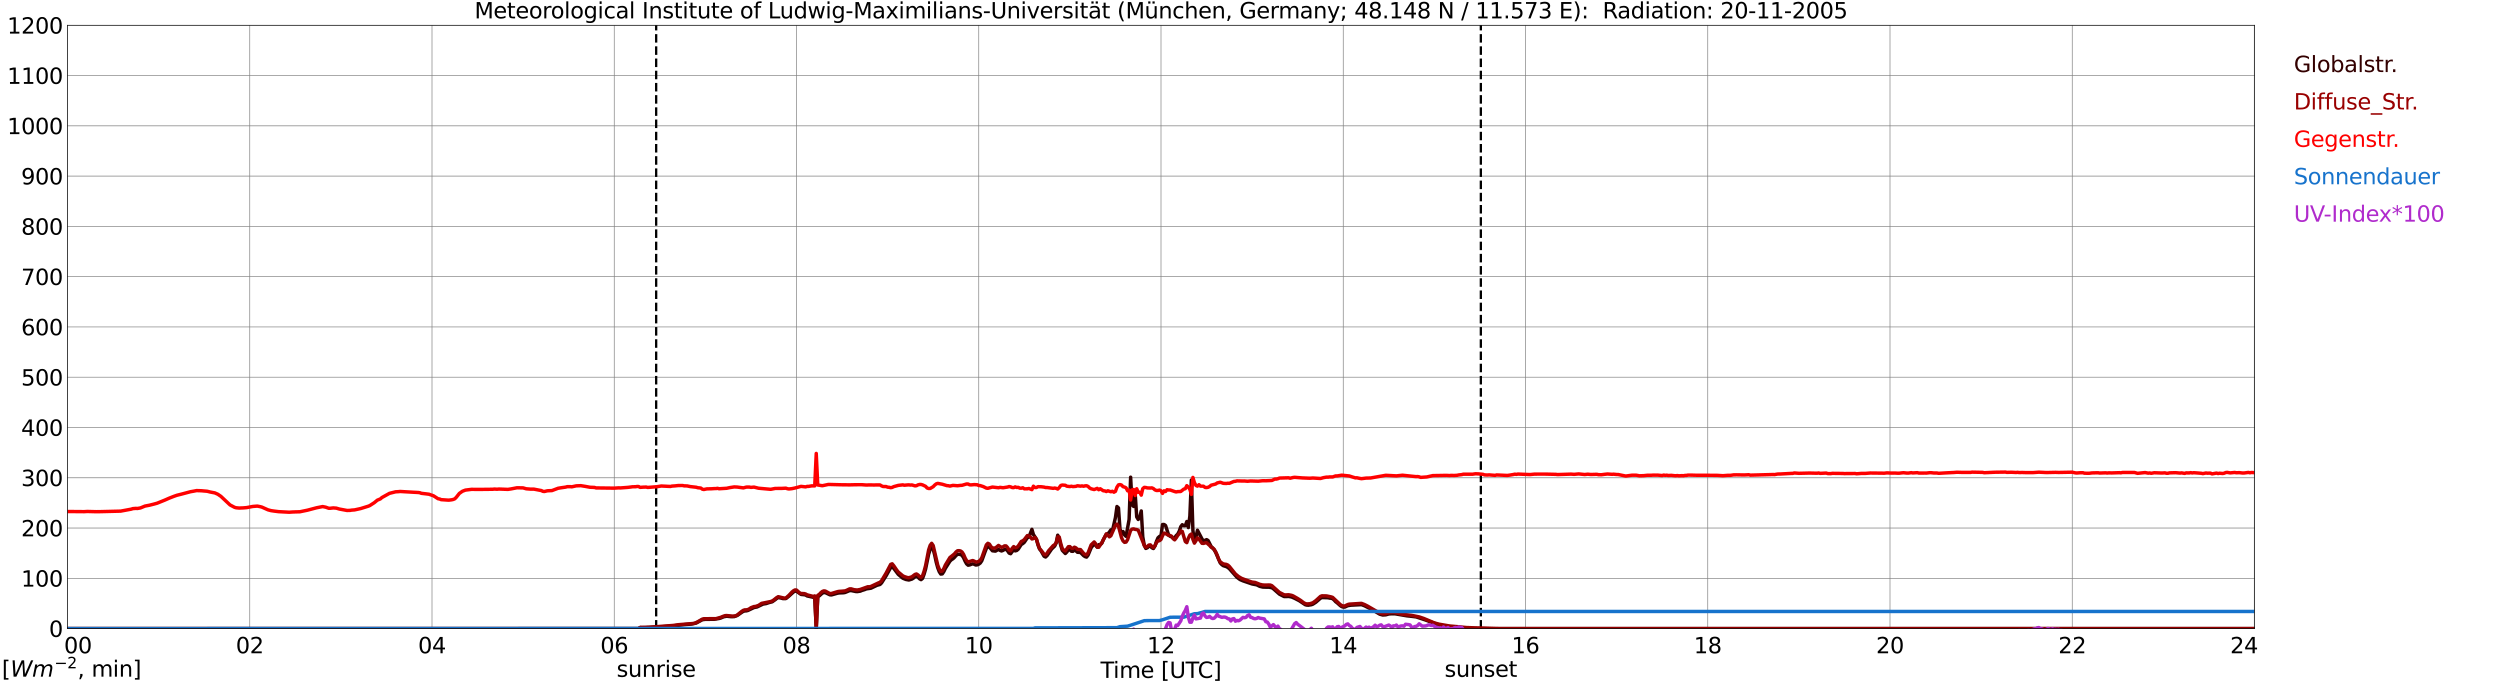 <?xml version="1.0" encoding="utf-8" standalone="no"?>
<!DOCTYPE svg PUBLIC "-//W3C//DTD SVG 1.1//EN"
  "http://www.w3.org/Graphics/SVG/1.1/DTD/svg11.dtd">
<svg xmlns:xlink="http://www.w3.org/1999/xlink" width="1085.4pt" height="296.64pt" viewBox="0 0 1085.4 296.64" xmlns="http://www.w3.org/2000/svg" version="1.1">
 <defs>
  <style type="text/css">*{stroke-linejoin: round; stroke-linecap: butt}</style>
 </defs>
 <g id="figure_1">
  <g id="patch_1">
   <path d="M 0 296.64 
L 1085.4 296.64 
L 1085.4 0 
L 0 0 
z
" style="fill: #ffffff"/>
  </g>
  <g id="axes_1">
   <g id="patch_2">
    <path d="M 29.306 272.909 
L 978.814 272.909 
L 978.814 10.976 
L 29.306 10.976 
z
" style="fill: #ffffff"/>
   </g>
   <g id="patch_3">
    <path d="M 978.814 272.909 
L 978.814 272.909 
L 978.814 10.976 
L 978.814 10.976 
z
" clip-path="url(#p2b7fb952cf)" style="fill: #d3d3d3; opacity: 0.25; stroke: #d3d3d3; stroke-linejoin: miter"/>
   </g>
   <g id="matplotlib.axis_1">
    <g id="xtick_1">
     <g id="line2d_1">
      <path d="M 29.306 272.909 
L 29.306 10.976 
" clip-path="url(#p2b7fb952cf)" style="fill: none; stroke: #808080; stroke-width: 0.3; stroke-linecap: square"/>
     </g>
     <g id="line2d_2"/>
     <g id="text_1">
      <!--    00 -->
      <g transform="translate(18.733 283.627) scale(0.095 -0.095)">
       <defs>
        <path id="DejaVuSans-20" transform="scale(0.016)"/>
        <path id="DejaVuSans-30" d="M 2034 4250 
Q 1547 4250 1301 3770 
Q 1056 3291 1056 2328 
Q 1056 1369 1301 889 
Q 1547 409 2034 409 
Q 2525 409 2770 889 
Q 3016 1369 3016 2328 
Q 3016 3291 2770 3770 
Q 2525 4250 2034 4250 
z
M 2034 4750 
Q 2819 4750 3233 4129 
Q 3647 3509 3647 2328 
Q 3647 1150 3233 529 
Q 2819 -91 2034 -91 
Q 1250 -91 836 529 
Q 422 1150 422 2328 
Q 422 3509 836 4129 
Q 1250 4750 2034 4750 
z
" transform="scale(0.016)"/>
       </defs>
       <use xlink:href="#DejaVuSans-20"/>
       <use xlink:href="#DejaVuSans-20" transform="translate(31.787 0)"/>
       <use xlink:href="#DejaVuSans-20" transform="translate(63.574 0)"/>
       <use xlink:href="#DejaVuSans-30" transform="translate(95.361 0)"/>
       <use xlink:href="#DejaVuSans-30" transform="translate(158.984 0)"/>
      </g>
     </g>
    </g>
    <g id="xtick_2">
     <g id="line2d_3">
      <path d="M 108.431 272.909 
L 108.431 10.976 
" clip-path="url(#p2b7fb952cf)" style="fill: none; stroke: #808080; stroke-width: 0.3; stroke-linecap: square"/>
     </g>
     <g id="line2d_4"/>
     <g id="text_2">
      <!-- 02 -->
      <g transform="translate(102.387 283.627) scale(0.095 -0.095)">
       <defs>
        <path id="DejaVuSans-32" d="M 1228 531 
L 3431 531 
L 3431 0 
L 469 0 
L 469 531 
Q 828 903 1448 1529 
Q 2069 2156 2228 2338 
Q 2531 2678 2651 2914 
Q 2772 3150 2772 3378 
Q 2772 3750 2511 3984 
Q 2250 4219 1831 4219 
Q 1534 4219 1204 4116 
Q 875 4013 500 3803 
L 500 4441 
Q 881 4594 1212 4672 
Q 1544 4750 1819 4750 
Q 2544 4750 2975 4387 
Q 3406 4025 3406 3419 
Q 3406 3131 3298 2873 
Q 3191 2616 2906 2266 
Q 2828 2175 2409 1742 
Q 1991 1309 1228 531 
z
" transform="scale(0.016)"/>
       </defs>
       <use xlink:href="#DejaVuSans-30"/>
       <use xlink:href="#DejaVuSans-32" transform="translate(63.623 0)"/>
      </g>
     </g>
    </g>
    <g id="xtick_3">
     <g id="line2d_5">
      <path d="M 187.557 272.909 
L 187.557 10.976 
" clip-path="url(#p2b7fb952cf)" style="fill: none; stroke: #808080; stroke-width: 0.3; stroke-linecap: square"/>
     </g>
     <g id="line2d_6"/>
     <g id="text_3">
      <!-- 04 -->
      <g transform="translate(181.513 283.627) scale(0.095 -0.095)">
       <defs>
        <path id="DejaVuSans-34" d="M 2419 4116 
L 825 1625 
L 2419 1625 
L 2419 4116 
z
M 2253 4666 
L 3047 4666 
L 3047 1625 
L 3713 1625 
L 3713 1100 
L 3047 1100 
L 3047 0 
L 2419 0 
L 2419 1100 
L 313 1100 
L 313 1709 
L 2253 4666 
z
" transform="scale(0.016)"/>
       </defs>
       <use xlink:href="#DejaVuSans-30"/>
       <use xlink:href="#DejaVuSans-34" transform="translate(63.623 0)"/>
      </g>
     </g>
    </g>
    <g id="xtick_4">
     <g id="line2d_7">
      <path d="M 266.683 272.909 
L 266.683 10.976 
" clip-path="url(#p2b7fb952cf)" style="fill: none; stroke: #808080; stroke-width: 0.3; stroke-linecap: square"/>
     </g>
     <g id="line2d_8"/>
     <g id="text_4">
      <!-- 06 -->
      <g transform="translate(260.638 283.627) scale(0.095 -0.095)">
       <defs>
        <path id="DejaVuSans-36" d="M 2113 2584 
Q 1688 2584 1439 2293 
Q 1191 2003 1191 1497 
Q 1191 994 1439 701 
Q 1688 409 2113 409 
Q 2538 409 2786 701 
Q 3034 994 3034 1497 
Q 3034 2003 2786 2293 
Q 2538 2584 2113 2584 
z
M 3366 4563 
L 3366 3988 
Q 3128 4100 2886 4159 
Q 2644 4219 2406 4219 
Q 1781 4219 1451 3797 
Q 1122 3375 1075 2522 
Q 1259 2794 1537 2939 
Q 1816 3084 2150 3084 
Q 2853 3084 3261 2657 
Q 3669 2231 3669 1497 
Q 3669 778 3244 343 
Q 2819 -91 2113 -91 
Q 1303 -91 875 529 
Q 447 1150 447 2328 
Q 447 3434 972 4092 
Q 1497 4750 2381 4750 
Q 2619 4750 2861 4703 
Q 3103 4656 3366 4563 
z
" transform="scale(0.016)"/>
       </defs>
       <use xlink:href="#DejaVuSans-30"/>
       <use xlink:href="#DejaVuSans-36" transform="translate(63.623 0)"/>
      </g>
     </g>
    </g>
    <g id="xtick_5">
     <g id="line2d_9">
      <path d="M 345.808 272.909 
L 345.808 10.976 
" clip-path="url(#p2b7fb952cf)" style="fill: none; stroke: #808080; stroke-width: 0.3; stroke-linecap: square"/>
     </g>
     <g id="line2d_10"/>
     <g id="text_5">
      <!-- 08 -->
      <g transform="translate(339.764 283.627) scale(0.095 -0.095)">
       <defs>
        <path id="DejaVuSans-38" d="M 2034 2216 
Q 1584 2216 1326 1975 
Q 1069 1734 1069 1313 
Q 1069 891 1326 650 
Q 1584 409 2034 409 
Q 2484 409 2743 651 
Q 3003 894 3003 1313 
Q 3003 1734 2745 1975 
Q 2488 2216 2034 2216 
z
M 1403 2484 
Q 997 2584 770 2862 
Q 544 3141 544 3541 
Q 544 4100 942 4425 
Q 1341 4750 2034 4750 
Q 2731 4750 3128 4425 
Q 3525 4100 3525 3541 
Q 3525 3141 3298 2862 
Q 3072 2584 2669 2484 
Q 3125 2378 3379 2068 
Q 3634 1759 3634 1313 
Q 3634 634 3220 271 
Q 2806 -91 2034 -91 
Q 1263 -91 848 271 
Q 434 634 434 1313 
Q 434 1759 690 2068 
Q 947 2378 1403 2484 
z
M 1172 3481 
Q 1172 3119 1398 2916 
Q 1625 2713 2034 2713 
Q 2441 2713 2670 2916 
Q 2900 3119 2900 3481 
Q 2900 3844 2670 4047 
Q 2441 4250 2034 4250 
Q 1625 4250 1398 4047 
Q 1172 3844 1172 3481 
z
" transform="scale(0.016)"/>
       </defs>
       <use xlink:href="#DejaVuSans-30"/>
       <use xlink:href="#DejaVuSans-38" transform="translate(63.623 0)"/>
      </g>
     </g>
    </g>
    <g id="xtick_6">
     <g id="line2d_11">
      <path d="M 424.934 272.909 
L 424.934 10.976 
" clip-path="url(#p2b7fb952cf)" style="fill: none; stroke: #808080; stroke-width: 0.3; stroke-linecap: square"/>
     </g>
     <g id="line2d_12"/>
     <g id="text_6">
      <!-- 10 -->
      <g transform="translate(418.89 283.627) scale(0.095 -0.095)">
       <defs>
        <path id="DejaVuSans-31" d="M 794 531 
L 1825 531 
L 1825 4091 
L 703 3866 
L 703 4441 
L 1819 4666 
L 2450 4666 
L 2450 531 
L 3481 531 
L 3481 0 
L 794 0 
L 794 531 
z
" transform="scale(0.016)"/>
       </defs>
       <use xlink:href="#DejaVuSans-31"/>
       <use xlink:href="#DejaVuSans-30" transform="translate(63.623 0)"/>
      </g>
     </g>
    </g>
    <g id="xtick_7">
     <g id="line2d_13">
      <path d="M 504.06 272.909 
L 504.06 10.976 
" clip-path="url(#p2b7fb952cf)" style="fill: none; stroke: #808080; stroke-width: 0.3; stroke-linecap: square"/>
     </g>
     <g id="line2d_14"/>
     <g id="text_7">
      <!-- 12 -->
      <g transform="translate(498.015 283.627) scale(0.095 -0.095)">
       <use xlink:href="#DejaVuSans-31"/>
       <use xlink:href="#DejaVuSans-32" transform="translate(63.623 0)"/>
      </g>
     </g>
    </g>
    <g id="xtick_8">
     <g id="line2d_15">
      <path d="M 583.185 272.909 
L 583.185 10.976 
" clip-path="url(#p2b7fb952cf)" style="fill: none; stroke: #808080; stroke-width: 0.3; stroke-linecap: square"/>
     </g>
     <g id="line2d_16"/>
     <g id="text_8">
      <!-- 14 -->
      <g transform="translate(577.141 283.627) scale(0.095 -0.095)">
       <use xlink:href="#DejaVuSans-31"/>
       <use xlink:href="#DejaVuSans-34" transform="translate(63.623 0)"/>
      </g>
     </g>
    </g>
    <g id="xtick_9">
     <g id="line2d_17">
      <path d="M 662.311 272.909 
L 662.311 10.976 
" clip-path="url(#p2b7fb952cf)" style="fill: none; stroke: #808080; stroke-width: 0.3; stroke-linecap: square"/>
     </g>
     <g id="line2d_18"/>
     <g id="text_9">
      <!-- 16 -->
      <g transform="translate(656.267 283.627) scale(0.095 -0.095)">
       <use xlink:href="#DejaVuSans-31"/>
       <use xlink:href="#DejaVuSans-36" transform="translate(63.623 0)"/>
      </g>
     </g>
    </g>
    <g id="xtick_10">
     <g id="line2d_19">
      <path d="M 741.437 272.909 
L 741.437 10.976 
" clip-path="url(#p2b7fb952cf)" style="fill: none; stroke: #808080; stroke-width: 0.3; stroke-linecap: square"/>
     </g>
     <g id="line2d_20"/>
     <g id="text_10">
      <!-- 18 -->
      <g transform="translate(735.392 283.627) scale(0.095 -0.095)">
       <use xlink:href="#DejaVuSans-31"/>
       <use xlink:href="#DejaVuSans-38" transform="translate(63.623 0)"/>
      </g>
     </g>
    </g>
    <g id="xtick_11">
     <g id="line2d_21">
      <path d="M 820.562 272.909 
L 820.562 10.976 
" clip-path="url(#p2b7fb952cf)" style="fill: none; stroke: #808080; stroke-width: 0.3; stroke-linecap: square"/>
     </g>
     <g id="line2d_22"/>
     <g id="text_11">
      <!-- 20 -->
      <g transform="translate(814.518 283.627) scale(0.095 -0.095)">
       <use xlink:href="#DejaVuSans-32"/>
       <use xlink:href="#DejaVuSans-30" transform="translate(63.623 0)"/>
      </g>
     </g>
    </g>
    <g id="xtick_12">
     <g id="line2d_23">
      <path d="M 899.688 272.909 
L 899.688 10.976 
" clip-path="url(#p2b7fb952cf)" style="fill: none; stroke: #808080; stroke-width: 0.3; stroke-linecap: square"/>
     </g>
     <g id="line2d_24"/>
     <g id="text_12">
      <!-- 22 -->
      <g transform="translate(893.644 283.627) scale(0.095 -0.095)">
       <use xlink:href="#DejaVuSans-32"/>
       <use xlink:href="#DejaVuSans-32" transform="translate(63.623 0)"/>
      </g>
     </g>
    </g>
    <g id="xtick_13">
     <g id="line2d_25">
      <path d="M 978.814 272.909 
L 978.814 10.976 
" clip-path="url(#p2b7fb952cf)" style="fill: none; stroke: #808080; stroke-width: 0.3; stroke-linecap: square"/>
     </g>
     <g id="line2d_26"/>
     <g id="text_13">
      <!-- 24    -->
      <g transform="translate(968.241 283.627) scale(0.095 -0.095)">
       <use xlink:href="#DejaVuSans-32"/>
       <use xlink:href="#DejaVuSans-34" transform="translate(63.623 0)"/>
       <use xlink:href="#DejaVuSans-20" transform="translate(127.246 0)"/>
       <use xlink:href="#DejaVuSans-20" transform="translate(159.033 0)"/>
       <use xlink:href="#DejaVuSans-20" transform="translate(190.82 0)"/>
      </g>
     </g>
    </g>
    <g id="text_14">
     <!-- Time [UTC] -->
     <g transform="translate(477.806 294.322) scale(0.095 -0.095)">
      <defs>
       <path id="DejaVuSans-54" d="M -19 4666 
L 3928 4666 
L 3928 4134 
L 2272 4134 
L 2272 0 
L 1638 0 
L 1638 4134 
L -19 4134 
L -19 4666 
z
" transform="scale(0.016)"/>
       <path id="DejaVuSans-69" d="M 603 3500 
L 1178 3500 
L 1178 0 
L 603 0 
L 603 3500 
z
M 603 4863 
L 1178 4863 
L 1178 4134 
L 603 4134 
L 603 4863 
z
" transform="scale(0.016)"/>
       <path id="DejaVuSans-6d" d="M 3328 2828 
Q 3544 3216 3844 3400 
Q 4144 3584 4550 3584 
Q 5097 3584 5394 3201 
Q 5691 2819 5691 2113 
L 5691 0 
L 5113 0 
L 5113 2094 
Q 5113 2597 4934 2840 
Q 4756 3084 4391 3084 
Q 3944 3084 3684 2787 
Q 3425 2491 3425 1978 
L 3425 0 
L 2847 0 
L 2847 2094 
Q 2847 2600 2669 2842 
Q 2491 3084 2119 3084 
Q 1678 3084 1418 2786 
Q 1159 2488 1159 1978 
L 1159 0 
L 581 0 
L 581 3500 
L 1159 3500 
L 1159 2956 
Q 1356 3278 1631 3431 
Q 1906 3584 2284 3584 
Q 2666 3584 2933 3390 
Q 3200 3197 3328 2828 
z
" transform="scale(0.016)"/>
       <path id="DejaVuSans-65" d="M 3597 1894 
L 3597 1613 
L 953 1613 
Q 991 1019 1311 708 
Q 1631 397 2203 397 
Q 2534 397 2845 478 
Q 3156 559 3463 722 
L 3463 178 
Q 3153 47 2828 -22 
Q 2503 -91 2169 -91 
Q 1331 -91 842 396 
Q 353 884 353 1716 
Q 353 2575 817 3079 
Q 1281 3584 2069 3584 
Q 2775 3584 3186 3129 
Q 3597 2675 3597 1894 
z
M 3022 2063 
Q 3016 2534 2758 2815 
Q 2500 3097 2075 3097 
Q 1594 3097 1305 2825 
Q 1016 2553 972 2059 
L 3022 2063 
z
" transform="scale(0.016)"/>
       <path id="DejaVuSans-5b" d="M 550 4863 
L 1875 4863 
L 1875 4416 
L 1125 4416 
L 1125 -397 
L 1875 -397 
L 1875 -844 
L 550 -844 
L 550 4863 
z
" transform="scale(0.016)"/>
       <path id="DejaVuSans-55" d="M 556 4666 
L 1191 4666 
L 1191 1831 
Q 1191 1081 1462 751 
Q 1734 422 2344 422 
Q 2950 422 3222 751 
Q 3494 1081 3494 1831 
L 3494 4666 
L 4128 4666 
L 4128 1753 
Q 4128 841 3676 375 
Q 3225 -91 2344 -91 
Q 1459 -91 1007 375 
Q 556 841 556 1753 
L 556 4666 
z
" transform="scale(0.016)"/>
       <path id="DejaVuSans-43" d="M 4122 4306 
L 4122 3641 
Q 3803 3938 3442 4084 
Q 3081 4231 2675 4231 
Q 1875 4231 1450 3742 
Q 1025 3253 1025 2328 
Q 1025 1406 1450 917 
Q 1875 428 2675 428 
Q 3081 428 3442 575 
Q 3803 722 4122 1019 
L 4122 359 
Q 3791 134 3420 21 
Q 3050 -91 2638 -91 
Q 1578 -91 968 557 
Q 359 1206 359 2328 
Q 359 3453 968 4101 
Q 1578 4750 2638 4750 
Q 3056 4750 3426 4639 
Q 3797 4528 4122 4306 
z
" transform="scale(0.016)"/>
       <path id="DejaVuSans-5d" d="M 1947 4863 
L 1947 -844 
L 622 -844 
L 622 -397 
L 1369 -397 
L 1369 4416 
L 622 4416 
L 622 4863 
L 1947 4863 
z
" transform="scale(0.016)"/>
      </defs>
      <use xlink:href="#DejaVuSans-54"/>
      <use xlink:href="#DejaVuSans-69" transform="translate(57.959 0)"/>
      <use xlink:href="#DejaVuSans-6d" transform="translate(85.742 0)"/>
      <use xlink:href="#DejaVuSans-65" transform="translate(183.154 0)"/>
      <use xlink:href="#DejaVuSans-20" transform="translate(244.678 0)"/>
      <use xlink:href="#DejaVuSans-5b" transform="translate(276.465 0)"/>
      <use xlink:href="#DejaVuSans-55" transform="translate(315.479 0)"/>
      <use xlink:href="#DejaVuSans-54" transform="translate(388.672 0)"/>
      <use xlink:href="#DejaVuSans-43" transform="translate(443.881 0)"/>
      <use xlink:href="#DejaVuSans-5d" transform="translate(513.705 0)"/>
     </g>
    </g>
   </g>
   <g id="matplotlib.axis_2">
    <g id="ytick_1">
     <g id="line2d_27">
      <path d="M 29.306 272.909 
L 978.814 272.909 
" clip-path="url(#p2b7fb952cf)" style="fill: none; stroke: #808080; stroke-width: 0.3; stroke-linecap: square"/>
     </g>
     <g id="line2d_28"/>
     <g id="text_15">
      <!-- 0 -->
      <g transform="translate(21.261 276.518) scale(0.095 -0.095)">
       <use xlink:href="#DejaVuSans-30"/>
      </g>
     </g>
    </g>
    <g id="ytick_2">
     <g id="line2d_29">
      <path d="M 29.306 251.081 
L 978.814 251.081 
" clip-path="url(#p2b7fb952cf)" style="fill: none; stroke: #808080; stroke-width: 0.3; stroke-linecap: square"/>
     </g>
     <g id="line2d_30"/>
     <g id="text_16">
      <!-- 100 -->
      <g transform="translate(9.173 254.69) scale(0.095 -0.095)">
       <use xlink:href="#DejaVuSans-31"/>
       <use xlink:href="#DejaVuSans-30" transform="translate(63.623 0)"/>
       <use xlink:href="#DejaVuSans-30" transform="translate(127.246 0)"/>
      </g>
     </g>
    </g>
    <g id="ytick_3">
     <g id="line2d_31">
      <path d="M 29.306 229.253 
L 978.814 229.253 
" clip-path="url(#p2b7fb952cf)" style="fill: none; stroke: #808080; stroke-width: 0.3; stroke-linecap: square"/>
     </g>
     <g id="line2d_32"/>
     <g id="text_17">
      <!-- 200 -->
      <g transform="translate(9.173 232.863) scale(0.095 -0.095)">
       <use xlink:href="#DejaVuSans-32"/>
       <use xlink:href="#DejaVuSans-30" transform="translate(63.623 0)"/>
       <use xlink:href="#DejaVuSans-30" transform="translate(127.246 0)"/>
      </g>
     </g>
    </g>
    <g id="ytick_4">
     <g id="line2d_33">
      <path d="M 29.306 207.426 
L 978.814 207.426 
" clip-path="url(#p2b7fb952cf)" style="fill: none; stroke: #808080; stroke-width: 0.3; stroke-linecap: square"/>
     </g>
     <g id="line2d_34"/>
     <g id="text_18">
      <!-- 300 -->
      <g transform="translate(9.173 211.035) scale(0.095 -0.095)">
       <defs>
        <path id="DejaVuSans-33" d="M 2597 2516 
Q 3050 2419 3304 2112 
Q 3559 1806 3559 1356 
Q 3559 666 3084 287 
Q 2609 -91 1734 -91 
Q 1441 -91 1130 -33 
Q 819 25 488 141 
L 488 750 
Q 750 597 1062 519 
Q 1375 441 1716 441 
Q 2309 441 2620 675 
Q 2931 909 2931 1356 
Q 2931 1769 2642 2001 
Q 2353 2234 1838 2234 
L 1294 2234 
L 1294 2753 
L 1863 2753 
Q 2328 2753 2575 2939 
Q 2822 3125 2822 3475 
Q 2822 3834 2567 4026 
Q 2313 4219 1838 4219 
Q 1578 4219 1281 4162 
Q 984 4106 628 3988 
L 628 4550 
Q 988 4650 1302 4700 
Q 1616 4750 1894 4750 
Q 2613 4750 3031 4423 
Q 3450 4097 3450 3541 
Q 3450 3153 3228 2886 
Q 3006 2619 2597 2516 
z
" transform="scale(0.016)"/>
       </defs>
       <use xlink:href="#DejaVuSans-33"/>
       <use xlink:href="#DejaVuSans-30" transform="translate(63.623 0)"/>
       <use xlink:href="#DejaVuSans-30" transform="translate(127.246 0)"/>
      </g>
     </g>
    </g>
    <g id="ytick_5">
     <g id="line2d_35">
      <path d="M 29.306 185.598 
L 978.814 185.598 
" clip-path="url(#p2b7fb952cf)" style="fill: none; stroke: #808080; stroke-width: 0.3; stroke-linecap: square"/>
     </g>
     <g id="line2d_36"/>
     <g id="text_19">
      <!-- 400 -->
      <g transform="translate(9.173 189.207) scale(0.095 -0.095)">
       <use xlink:href="#DejaVuSans-34"/>
       <use xlink:href="#DejaVuSans-30" transform="translate(63.623 0)"/>
       <use xlink:href="#DejaVuSans-30" transform="translate(127.246 0)"/>
      </g>
     </g>
    </g>
    <g id="ytick_6">
     <g id="line2d_37">
      <path d="M 29.306 163.77 
L 978.814 163.77 
" clip-path="url(#p2b7fb952cf)" style="fill: none; stroke: #808080; stroke-width: 0.3; stroke-linecap: square"/>
     </g>
     <g id="line2d_38"/>
     <g id="text_20">
      <!-- 500 -->
      <g transform="translate(9.173 167.379) scale(0.095 -0.095)">
       <defs>
        <path id="DejaVuSans-35" d="M 691 4666 
L 3169 4666 
L 3169 4134 
L 1269 4134 
L 1269 2991 
Q 1406 3038 1543 3061 
Q 1681 3084 1819 3084 
Q 2600 3084 3056 2656 
Q 3513 2228 3513 1497 
Q 3513 744 3044 326 
Q 2575 -91 1722 -91 
Q 1428 -91 1123 -41 
Q 819 9 494 109 
L 494 744 
Q 775 591 1075 516 
Q 1375 441 1709 441 
Q 2250 441 2565 725 
Q 2881 1009 2881 1497 
Q 2881 1984 2565 2268 
Q 2250 2553 1709 2553 
Q 1456 2553 1204 2497 
Q 953 2441 691 2322 
L 691 4666 
z
" transform="scale(0.016)"/>
       </defs>
       <use xlink:href="#DejaVuSans-35"/>
       <use xlink:href="#DejaVuSans-30" transform="translate(63.623 0)"/>
       <use xlink:href="#DejaVuSans-30" transform="translate(127.246 0)"/>
      </g>
     </g>
    </g>
    <g id="ytick_7">
     <g id="line2d_39">
      <path d="M 29.306 141.942 
L 978.814 141.942 
" clip-path="url(#p2b7fb952cf)" style="fill: none; stroke: #808080; stroke-width: 0.3; stroke-linecap: square"/>
     </g>
     <g id="line2d_40"/>
     <g id="text_21">
      <!-- 600 -->
      <g transform="translate(9.173 145.551) scale(0.095 -0.095)">
       <use xlink:href="#DejaVuSans-36"/>
       <use xlink:href="#DejaVuSans-30" transform="translate(63.623 0)"/>
       <use xlink:href="#DejaVuSans-30" transform="translate(127.246 0)"/>
      </g>
     </g>
    </g>
    <g id="ytick_8">
     <g id="line2d_41">
      <path d="M 29.306 120.114 
L 978.814 120.114 
" clip-path="url(#p2b7fb952cf)" style="fill: none; stroke: #808080; stroke-width: 0.3; stroke-linecap: square"/>
     </g>
     <g id="line2d_42"/>
     <g id="text_22">
      <!-- 700 -->
      <g transform="translate(9.173 123.724) scale(0.095 -0.095)">
       <defs>
        <path id="DejaVuSans-37" d="M 525 4666 
L 3525 4666 
L 3525 4397 
L 1831 0 
L 1172 0 
L 2766 4134 
L 525 4134 
L 525 4666 
z
" transform="scale(0.016)"/>
       </defs>
       <use xlink:href="#DejaVuSans-37"/>
       <use xlink:href="#DejaVuSans-30" transform="translate(63.623 0)"/>
       <use xlink:href="#DejaVuSans-30" transform="translate(127.246 0)"/>
      </g>
     </g>
    </g>
    <g id="ytick_9">
     <g id="line2d_43">
      <path d="M 29.306 98.287 
L 978.814 98.287 
" clip-path="url(#p2b7fb952cf)" style="fill: none; stroke: #808080; stroke-width: 0.3; stroke-linecap: square"/>
     </g>
     <g id="line2d_44"/>
     <g id="text_23">
      <!-- 800 -->
      <g transform="translate(9.173 101.896) scale(0.095 -0.095)">
       <use xlink:href="#DejaVuSans-38"/>
       <use xlink:href="#DejaVuSans-30" transform="translate(63.623 0)"/>
       <use xlink:href="#DejaVuSans-30" transform="translate(127.246 0)"/>
      </g>
     </g>
    </g>
    <g id="ytick_10">
     <g id="line2d_45">
      <path d="M 29.306 76.459 
L 978.814 76.459 
" clip-path="url(#p2b7fb952cf)" style="fill: none; stroke: #808080; stroke-width: 0.3; stroke-linecap: square"/>
     </g>
     <g id="line2d_46"/>
     <g id="text_24">
      <!-- 900 -->
      <g transform="translate(9.173 80.068) scale(0.095 -0.095)">
       <defs>
        <path id="DejaVuSans-39" d="M 703 97 
L 703 672 
Q 941 559 1184 500 
Q 1428 441 1663 441 
Q 2288 441 2617 861 
Q 2947 1281 2994 2138 
Q 2813 1869 2534 1725 
Q 2256 1581 1919 1581 
Q 1219 1581 811 2004 
Q 403 2428 403 3163 
Q 403 3881 828 4315 
Q 1253 4750 1959 4750 
Q 2769 4750 3195 4129 
Q 3622 3509 3622 2328 
Q 3622 1225 3098 567 
Q 2575 -91 1691 -91 
Q 1453 -91 1209 -44 
Q 966 3 703 97 
z
M 1959 2075 
Q 2384 2075 2632 2365 
Q 2881 2656 2881 3163 
Q 2881 3666 2632 3958 
Q 2384 4250 1959 4250 
Q 1534 4250 1286 3958 
Q 1038 3666 1038 3163 
Q 1038 2656 1286 2365 
Q 1534 2075 1959 2075 
z
" transform="scale(0.016)"/>
       </defs>
       <use xlink:href="#DejaVuSans-39"/>
       <use xlink:href="#DejaVuSans-30" transform="translate(63.623 0)"/>
       <use xlink:href="#DejaVuSans-30" transform="translate(127.246 0)"/>
      </g>
     </g>
    </g>
    <g id="ytick_11">
     <g id="line2d_47">
      <path d="M 29.306 54.631 
L 978.814 54.631 
" clip-path="url(#p2b7fb952cf)" style="fill: none; stroke: #808080; stroke-width: 0.3; stroke-linecap: square"/>
     </g>
     <g id="line2d_48"/>
     <g id="text_25">
      <!-- 1000 -->
      <g transform="translate(3.128 58.24) scale(0.095 -0.095)">
       <use xlink:href="#DejaVuSans-31"/>
       <use xlink:href="#DejaVuSans-30" transform="translate(63.623 0)"/>
       <use xlink:href="#DejaVuSans-30" transform="translate(127.246 0)"/>
       <use xlink:href="#DejaVuSans-30" transform="translate(190.869 0)"/>
      </g>
     </g>
    </g>
    <g id="ytick_12">
     <g id="line2d_49">
      <path d="M 29.306 32.803 
L 978.814 32.803 
" clip-path="url(#p2b7fb952cf)" style="fill: none; stroke: #808080; stroke-width: 0.3; stroke-linecap: square"/>
     </g>
     <g id="line2d_50"/>
     <g id="text_26">
      <!-- 1100 -->
      <g transform="translate(3.128 36.413) scale(0.095 -0.095)">
       <use xlink:href="#DejaVuSans-31"/>
       <use xlink:href="#DejaVuSans-31" transform="translate(63.623 0)"/>
       <use xlink:href="#DejaVuSans-30" transform="translate(127.246 0)"/>
       <use xlink:href="#DejaVuSans-30" transform="translate(190.869 0)"/>
      </g>
     </g>
    </g>
    <g id="ytick_13">
     <g id="line2d_51">
      <path d="M 29.306 10.976 
L 978.814 10.976 
" clip-path="url(#p2b7fb952cf)" style="fill: none; stroke: #808080; stroke-width: 0.3; stroke-linecap: square"/>
     </g>
     <g id="line2d_52"/>
     <g id="text_27">
      <!-- 1200 -->
      <g transform="translate(3.128 14.585) scale(0.095 -0.095)">
       <use xlink:href="#DejaVuSans-31"/>
       <use xlink:href="#DejaVuSans-32" transform="translate(63.623 0)"/>
       <use xlink:href="#DejaVuSans-30" transform="translate(127.246 0)"/>
       <use xlink:href="#DejaVuSans-30" transform="translate(190.869 0)"/>
      </g>
     </g>
    </g>
   </g>
   <g id="line2d_53">
    <path d="M 284.882 272.909 
L 284.882 10.976 
" clip-path="url(#p2b7fb952cf)" style="fill: none; stroke-dasharray: 3.7,1.6; stroke-dashoffset: 0; stroke: #000000"/>
   </g>
   <g id="line2d_54">
    <path d="M 642.925 272.909 
L 642.925 10.976 
" clip-path="url(#p2b7fb952cf)" style="fill: none; stroke-dasharray: 3.7,1.6; stroke-dashoffset: 0; stroke: #000000"/>
   </g>
   <g id="line2d_55">
    <path d="M 29.306 272.909 
L 277.233 272.909 
L 277.892 272.453 
L 279.87 272.494 
L 286.464 272.167 
L 287.783 272.086 
L 292.399 271.717 
L 297.674 271.143 
L 300.311 270.938 
L 302.289 270.488 
L 304.927 269.054 
L 306.246 268.89 
L 307.564 268.89 
L 310.202 268.849 
L 312.18 268.521 
L 312.839 268.358 
L 314.158 267.786 
L 315.477 267.539 
L 317.455 267.744 
L 318.774 267.703 
L 320.093 267.212 
L 322.071 265.819 
L 322.73 265.409 
L 323.39 265.245 
L 324.049 265.206 
L 324.708 265.042 
L 327.346 263.772 
L 328.665 263.525 
L 331.302 262.257 
L 332.621 262.052 
L 333.94 261.602 
L 335.258 261.272 
L 336.577 260.332 
L 337.236 259.799 
L 337.896 259.43 
L 339.215 259.677 
L 339.874 259.882 
L 341.193 259.882 
L 342.512 258.817 
L 344.49 257.014 
L 345.149 256.645 
L 345.808 256.686 
L 347.787 258.079 
L 349.105 258.201 
L 349.765 258.326 
L 350.424 258.734 
L 353.062 259.308 
L 353.721 259.103 
L 354.38 272.909 
L 355.04 259.068 
L 355.699 258.699 
L 357.018 257.511 
L 357.677 257.265 
L 358.337 257.306 
L 360.315 258.247 
L 360.974 258.289 
L 363.612 257.551 
L 364.271 257.429 
L 366.249 257.348 
L 366.909 257.223 
L 368.887 256.405 
L 369.546 256.405 
L 371.524 256.815 
L 372.184 256.854 
L 373.502 256.651 
L 374.162 256.363 
L 375.481 255.955 
L 376.14 255.667 
L 378.118 255.381 
L 380.756 254.111 
L 382.074 253.744 
L 382.734 253.087 
L 384.712 249.974 
L 386.031 247.6 
L 386.69 246.454 
L 387.349 246.126 
L 388.009 246.739 
L 389.987 249.361 
L 391.965 251.04 
L 393.284 251.572 
L 394.603 251.819 
L 395.921 251.408 
L 396.581 250.998 
L 397.24 250.426 
L 397.899 250.221 
L 398.559 250.59 
L 399.218 251.286 
L 399.878 251.655 
L 400.537 251.123 
L 401.196 249.32 
L 401.856 247.067 
L 403.175 240.597 
L 403.834 238.591 
L 404.493 237.648 
L 405.153 238.467 
L 405.812 241.008 
L 406.471 244.079 
L 407.131 246.495 
L 407.79 248.215 
L 408.45 249.239 
L 409.109 249.156 
L 409.768 248.174 
L 410.428 246.781 
L 412.406 243.668 
L 413.065 243.013 
L 413.725 242.603 
L 414.384 241.99 
L 415.043 241.211 
L 415.703 240.68 
L 416.362 240.639 
L 417.022 240.761 
L 417.681 241.13 
L 418.34 242.153 
L 419 243.627 
L 419.659 244.814 
L 420.318 245.388 
L 420.978 245.266 
L 422.297 244.775 
L 422.956 244.98 
L 423.615 245.308 
L 424.275 245.225 
L 424.934 244.939 
L 425.593 244.448 
L 426.253 243.463 
L 427.572 239.82 
L 428.231 238.1 
L 428.89 237.362 
L 429.55 237.526 
L 430.869 239.124 
L 432.187 239.288 
L 433.506 238.508 
L 434.165 238.96 
L 434.825 239.205 
L 435.484 238.96 
L 436.144 238.508 
L 436.803 238.508 
L 437.462 239.163 
L 438.122 240.148 
L 438.781 240.392 
L 439.44 239.49 
L 440.1 238.794 
L 440.759 239.163 
L 441.419 238.999 
L 442.078 238.427 
L 443.397 236.38 
L 444.056 236.011 
L 444.716 235.437 
L 446.034 233.47 
L 446.694 233.184 
L 448.012 229.827 
L 448.672 232.08 
L 449.991 234.086 
L 450.65 236.583 
L 451.309 238.345 
L 451.969 239.163 
L 453.287 241.499 
L 453.947 241.826 
L 454.606 241.211 
L 456.584 238.345 
L 457.903 237.074 
L 458.563 235.684 
L 459.222 232.366 
L 459.881 234.086 
L 460.541 236.871 
L 461.2 238.919 
L 462.519 240.311 
L 463.178 239.654 
L 463.838 238.672 
L 464.497 238.713 
L 465.156 239.327 
L 465.816 239.368 
L 466.475 238.836 
L 467.134 239.163 
L 467.794 239.779 
L 469.113 239.859 
L 470.431 241.211 
L 471.091 241.662 
L 471.75 241.868 
L 472.409 241.008 
L 473.728 237.812 
L 475.047 236.05 
L 476.366 237.567 
L 477.025 236.502 
L 477.685 236.38 
L 478.344 235.887 
L 479.003 234.33 
L 480.322 231.916 
L 480.981 231.75 
L 481.641 231.015 
L 482.3 230.03 
L 482.96 230.482 
L 484.278 224.707 
L 484.938 219.915 
L 485.597 220.531 
L 486.256 229.664 
L 486.916 231.916 
L 487.575 230.768 
L 488.235 232.283 
L 488.894 232.857 
L 490.213 225.527 
L 490.872 207.179 
L 491.532 219.18 
L 492.191 219.876 
L 492.85 214.306 
L 493.51 224.421 
L 494.169 225.527 
L 494.828 224.543 
L 495.488 221.841 
L 496.147 233.104 
L 496.807 236.788 
L 497.466 238.1 
L 498.125 237.812 
L 498.785 237.199 
L 499.444 237.116 
L 500.103 237.812 
L 500.763 238.139 
L 501.422 237.074 
L 502.082 235.068 
L 502.741 233.512 
L 503.4 232.899 
L 504.06 232.571 
L 504.719 227.738 
L 505.379 227.697 
L 506.038 228.147 
L 507.357 232.244 
L 508.016 232.816 
L 508.675 233.104 
L 509.335 233.553 
L 509.994 233.512 
L 510.654 232.53 
L 511.313 231.916 
L 511.972 230.646 
L 512.632 228.679 
L 513.291 227.819 
L 513.95 228.271 
L 514.61 228.23 
L 515.269 226.427 
L 515.929 229.048 
L 516.588 224.052 
L 517.247 208.408 
L 517.907 230.236 
L 518.566 235.027 
L 519.226 233.226 
L 519.885 230.196 
L 521.863 234.003 
L 522.522 234.904 
L 523.841 234.291 
L 524.501 234.66 
L 525.819 237.24 
L 527.138 238.672 
L 527.797 239.82 
L 529.776 244.406 
L 530.435 245.102 
L 531.094 245.594 
L 532.413 246.004 
L 533.073 246.371 
L 533.732 246.903 
L 537.029 250.631 
L 538.348 251.614 
L 539.666 252.188 
L 543.623 253.539 
L 545.601 253.908 
L 546.919 254.563 
L 548.238 254.89 
L 549.557 254.931 
L 550.876 254.931 
L 552.195 255.176 
L 552.854 255.628 
L 555.491 257.961 
L 557.47 258.985 
L 558.788 258.985 
L 559.448 258.943 
L 560.766 259.19 
L 562.085 259.762 
L 564.063 260.788 
L 566.701 262.547 
L 567.36 262.711 
L 568.02 262.752 
L 569.338 262.547 
L 569.998 262.303 
L 571.317 261.443 
L 573.295 259.723 
L 573.954 259.435 
L 576.592 259.517 
L 577.251 259.681 
L 577.91 259.723 
L 578.57 259.928 
L 579.229 260.5 
L 579.889 261.237 
L 580.548 261.729 
L 581.867 262.916 
L 582.526 263.368 
L 583.185 263.571 
L 583.845 263.571 
L 585.164 262.958 
L 586.482 262.752 
L 591.098 262.508 
L 592.417 262.999 
L 595.714 264.678 
L 599.011 266.642 
L 600.329 267.011 
L 601.648 266.93 
L 602.967 266.561 
L 604.286 266.478 
L 605.604 266.478 
L 610.879 267.38 
L 612.858 267.585 
L 614.836 267.832 
L 618.792 269.141 
L 624.726 271.311 
L 628.683 272.007 
L 631.98 272.295 
L 636.595 272.787 
L 638.573 272.867 
L 639.233 272.826 
L 640.552 272.909 
L 978.154 272.909 
L 978.154 272.909 
" clip-path="url(#p2b7fb952cf)" style="fill: none; stroke: #330000; stroke-width: 1.5; stroke-linecap: square"/>
   </g>
   <g id="line2d_56">
    <path d="M 29.306 272.909 
L 277.233 272.909 
L 277.892 272.407 
L 281.849 272.324 
L 292.399 271.525 
L 294.377 271.232 
L 300.971 270.687 
L 301.63 270.602 
L 302.949 269.931 
L 304.927 268.796 
L 305.586 268.628 
L 310.861 268.587 
L 312.839 268.041 
L 314.158 267.496 
L 314.818 267.286 
L 315.477 267.244 
L 318.114 267.496 
L 319.433 267.369 
L 320.093 266.991 
L 322.071 265.398 
L 322.73 264.977 
L 323.39 264.767 
L 324.049 264.767 
L 324.708 264.64 
L 325.368 264.306 
L 326.027 263.844 
L 327.346 263.34 
L 328.005 263.298 
L 329.324 262.837 
L 330.643 261.956 
L 334.599 261.157 
L 335.258 260.906 
L 335.918 260.487 
L 337.236 259.437 
L 337.896 259.059 
L 340.533 259.688 
L 341.193 259.646 
L 342.512 258.472 
L 343.83 257.044 
L 344.49 256.499 
L 345.149 256.121 
L 345.808 256.163 
L 347.127 257.381 
L 347.787 257.673 
L 349.105 257.714 
L 349.765 257.883 
L 350.424 258.26 
L 353.062 258.932 
L 353.721 258.723 
L 354.38 272.909 
L 355.04 258.47 
L 355.699 258.048 
L 356.359 257.335 
L 357.018 256.789 
L 357.677 256.538 
L 358.337 256.621 
L 360.315 257.712 
L 360.974 257.671 
L 363.612 256.874 
L 364.271 256.748 
L 365.59 256.665 
L 366.909 256.538 
L 367.568 256.287 
L 368.887 255.656 
L 369.546 255.656 
L 370.865 256.034 
L 372.184 256.16 
L 373.502 255.909 
L 376.799 254.733 
L 377.459 254.774 
L 378.118 254.606 
L 381.415 253.054 
L 382.074 252.801 
L 382.734 252.131 
L 384.712 248.815 
L 386.031 246.296 
L 386.69 245.037 
L 387.349 244.784 
L 388.009 245.583 
L 389.328 247.512 
L 389.987 248.353 
L 391.965 249.99 
L 392.624 250.326 
L 393.943 250.745 
L 394.603 250.83 
L 395.921 250.409 
L 397.24 249.402 
L 397.899 249.193 
L 398.559 249.612 
L 399.218 250.284 
L 399.878 250.618 
L 400.537 249.948 
L 401.196 248.016 
L 401.856 245.541 
L 403.175 238.74 
L 403.834 236.766 
L 404.493 235.885 
L 405.153 236.852 
L 407.131 245.373 
L 407.79 247.093 
L 408.45 248.102 
L 409.109 247.933 
L 409.768 246.842 
L 410.428 245.329 
L 412.406 242.055 
L 413.725 241.008 
L 414.384 240.462 
L 415.043 239.663 
L 415.703 239.117 
L 416.362 239.076 
L 417.022 239.202 
L 417.681 239.663 
L 418.34 240.671 
L 419 242.223 
L 419.659 243.4 
L 420.318 243.987 
L 422.297 243.358 
L 422.956 243.609 
L 423.615 243.987 
L 424.275 243.946 
L 424.934 243.692 
L 425.593 243.19 
L 426.253 242.14 
L 428.231 236.557 
L 428.89 235.885 
L 429.55 236.221 
L 430.209 237.271 
L 430.869 237.943 
L 432.187 237.901 
L 433.506 236.81 
L 434.825 237.648 
L 435.484 237.397 
L 436.144 236.976 
L 436.803 237.02 
L 437.462 237.733 
L 438.122 238.866 
L 438.781 239.159 
L 439.44 238.067 
L 440.1 237.312 
L 440.759 237.816 
L 441.419 237.69 
L 442.078 237.061 
L 443.397 235.046 
L 444.056 234.793 
L 444.716 234.247 
L 446.034 232.527 
L 446.694 232.654 
L 447.353 233.156 
L 448.012 233.996 
L 448.672 233.828 
L 449.331 233.324 
L 449.991 234.165 
L 450.65 236.306 
L 451.309 238.067 
L 452.628 239.704 
L 453.287 240.671 
L 453.947 240.881 
L 454.606 240.167 
L 455.266 239.117 
L 457.244 236.893 
L 457.903 236.474 
L 458.563 235.592 
L 459.222 233.073 
L 459.881 233.156 
L 460.541 235.97 
L 461.2 238.194 
L 461.859 238.866 
L 462.519 239.202 
L 463.838 237.356 
L 464.497 237.312 
L 465.156 237.984 
L 465.816 238.067 
L 466.475 237.565 
L 467.134 237.858 
L 467.794 238.53 
L 469.113 238.613 
L 470.431 240.209 
L 471.091 240.713 
L 471.75 240.881 
L 472.409 239.999 
L 473.728 236.557 
L 475.047 235.297 
L 475.706 236.096 
L 476.366 237.439 
L 477.025 237.607 
L 478.344 235.675 
L 480.322 231.814 
L 480.981 232.318 
L 481.641 233.073 
L 482.3 232.61 
L 484.278 228.079 
L 484.938 227.533 
L 485.597 228.498 
L 486.916 233.451 
L 487.575 234.837 
L 488.235 235.465 
L 488.894 235.339 
L 489.553 234.291 
L 490.872 230.262 
L 491.532 229.716 
L 492.191 229.631 
L 492.85 229.84 
L 493.51 229.926 
L 494.169 230.177 
L 496.807 236.81 
L 497.466 237.607 
L 498.125 237.229 
L 498.785 236.642 
L 499.444 236.557 
L 500.103 237.271 
L 500.763 237.733 
L 501.422 236.976 
L 502.082 235.592 
L 502.741 234.837 
L 503.4 234.752 
L 504.06 234.206 
L 504.719 232.61 
L 505.379 231.436 
L 506.038 231.646 
L 507.357 232.444 
L 508.016 232.486 
L 508.675 232.822 
L 509.335 233.87 
L 509.994 234.374 
L 510.654 233.536 
L 511.313 232.486 
L 511.972 231.731 
L 512.632 230.513 
L 513.291 230.722 
L 514.61 235.129 
L 515.269 235.592 
L 515.929 233.702 
L 516.588 232.318 
L 517.247 231.855 
L 517.907 234.165 
L 518.566 235.802 
L 519.226 234.793 
L 519.885 233.492 
L 520.544 234.038 
L 521.863 235.885 
L 522.522 235.928 
L 523.182 235.719 
L 523.841 235.634 
L 525.16 236.81 
L 525.819 237.565 
L 526.479 237.858 
L 527.138 238.489 
L 527.797 239.621 
L 528.457 241.008 
L 529.116 242.813 
L 529.776 243.946 
L 531.094 244.827 
L 532.413 245.037 
L 533.073 245.329 
L 533.732 245.919 
L 536.369 249.193 
L 537.688 250.284 
L 539.007 251.081 
L 540.326 251.585 
L 542.963 252.509 
L 543.623 252.718 
L 544.941 252.886 
L 546.26 253.39 
L 546.919 253.683 
L 548.238 253.978 
L 549.557 254.019 
L 550.876 253.978 
L 551.535 254.019 
L 552.195 254.272 
L 553.513 255.447 
L 555.491 257.21 
L 557.47 258.217 
L 558.129 258.302 
L 559.448 258.217 
L 560.766 258.47 
L 561.426 258.721 
L 563.404 259.854 
L 564.723 260.694 
L 566.042 261.7 
L 566.701 262.036 
L 567.36 262.204 
L 568.679 262.122 
L 569.998 261.7 
L 571.317 260.735 
L 573.295 258.93 
L 573.954 258.679 
L 575.932 258.721 
L 577.91 259.14 
L 578.57 259.349 
L 581.867 262.458 
L 582.526 262.877 
L 583.185 263.086 
L 583.845 263.086 
L 585.164 262.458 
L 585.823 262.29 
L 591.098 261.953 
L 592.417 262.458 
L 593.736 263.128 
L 599.011 266.192 
L 600.329 266.529 
L 601.648 266.443 
L 602.307 266.192 
L 603.626 265.983 
L 604.945 265.898 
L 606.264 266.109 
L 608.901 266.738 
L 611.539 266.989 
L 612.858 267.157 
L 616.154 267.829 
L 618.133 268.502 
L 622.748 270.431 
L 624.726 270.977 
L 629.342 271.776 
L 633.298 272.112 
L 636.595 272.446 
L 639.892 272.573 
L 643.189 272.658 
L 646.486 272.782 
L 649.123 272.867 
L 651.102 272.909 
L 978.154 272.909 
L 978.154 272.909 
" clip-path="url(#p2b7fb952cf)" style="fill: none; stroke: #990000; stroke-width: 1.5; stroke-linecap: square"/>
   </g>
   <g id="line2d_57">
    <path d="M 29.306 222.074 
L 36.559 222.137 
L 37.878 222.054 
L 41.834 222.159 
L 43.812 222.129 
L 52.384 221.91 
L 57 221.05 
L 57.659 220.828 
L 58.978 220.716 
L 59.637 220.762 
L 60.956 220.533 
L 62.934 219.721 
L 64.912 219.341 
L 66.89 218.841 
L 68.209 218.475 
L 71.506 217.145 
L 73.484 216.274 
L 75.462 215.5 
L 76.781 215.035 
L 78.759 214.537 
L 82.716 213.483 
L 84.034 213.254 
L 85.353 212.996 
L 87.331 213.059 
L 89.969 213.286 
L 91.288 213.62 
L 93.266 214 
L 94.584 214.587 
L 95.903 215.491 
L 99.86 219.215 
L 101.838 220.256 
L 102.497 220.452 
L 103.816 220.577 
L 105.794 220.496 
L 107.113 220.372 
L 109.75 219.88 
L 111.728 219.725 
L 113.047 219.99 
L 113.707 220.169 
L 116.344 221.347 
L 117.663 221.697 
L 118.982 221.893 
L 120.96 222.14 
L 125.575 222.386 
L 126.894 222.295 
L 128.213 222.242 
L 130.191 222.19 
L 133.488 221.504 
L 137.444 220.457 
L 140.082 219.935 
L 141.4 220.197 
L 142.719 220.668 
L 143.379 220.664 
L 144.697 220.518 
L 146.016 220.618 
L 147.335 221.005 
L 150.632 221.618 
L 151.951 221.598 
L 152.61 221.478 
L 153.929 221.38 
L 156.566 220.804 
L 159.863 219.778 
L 160.523 219.514 
L 162.501 218.243 
L 163.819 217.156 
L 165.138 216.608 
L 165.798 216.021 
L 169.094 214.192 
L 171.732 213.529 
L 173.051 213.45 
L 173.71 213.378 
L 179.645 213.721 
L 181.623 213.823 
L 182.282 213.926 
L 182.941 214.179 
L 184.92 214.408 
L 186.238 214.568 
L 188.217 215.264 
L 190.195 216.534 
L 190.854 216.639 
L 191.513 216.927 
L 194.81 217.154 
L 196.129 216.988 
L 196.788 216.835 
L 197.448 216.565 
L 198.107 215.901 
L 199.426 214.225 
L 200.745 213.293 
L 202.063 212.784 
L 204.701 212.455 
L 207.998 212.485 
L 209.976 212.463 
L 213.932 212.418 
L 214.592 212.337 
L 215.91 212.407 
L 216.57 212.321 
L 220.526 212.472 
L 221.845 212.273 
L 224.482 211.767 
L 227.12 211.828 
L 228.439 212.21 
L 230.417 212.37 
L 231.736 212.352 
L 233.054 212.605 
L 235.033 212.985 
L 235.692 213.317 
L 236.351 213.393 
L 237.67 213.081 
L 239.648 212.987 
L 242.286 211.99 
L 243.604 211.771 
L 245.583 211.485 
L 246.242 211.3 
L 247.561 211.278 
L 248.22 211.361 
L 250.198 210.933 
L 252.176 210.859 
L 254.155 211.178 
L 256.133 211.544 
L 258.111 211.625 
L 258.77 211.835 
L 266.683 211.933 
L 268.661 211.804 
L 269.32 211.846 
L 272.617 211.597 
L 273.936 211.437 
L 274.595 211.337 
L 275.914 211.326 
L 276.573 211.215 
L 277.233 211.217 
L 277.892 211.599 
L 279.211 211.507 
L 280.53 211.457 
L 281.189 211.63 
L 285.145 211.317 
L 287.124 211.007 
L 291.08 211.204 
L 291.739 211.04 
L 293.058 210.955 
L 294.377 210.809 
L 295.696 210.783 
L 296.355 210.787 
L 297.014 210.935 
L 298.333 210.97 
L 299.652 211.25 
L 302.289 211.547 
L 302.949 211.756 
L 304.267 211.889 
L 304.927 212.385 
L 305.586 212.52 
L 306.905 212.252 
L 308.883 212.208 
L 310.202 212.118 
L 310.861 212.118 
L 311.521 212.007 
L 312.18 212.195 
L 315.477 211.992 
L 316.796 211.708 
L 318.774 211.4 
L 320.093 211.464 
L 322.73 211.822 
L 324.049 211.477 
L 325.368 211.47 
L 326.027 211.603 
L 327.346 211.475 
L 329.324 211.966 
L 334.599 212.439 
L 336.577 212.057 
L 339.215 212.053 
L 341.193 211.942 
L 341.852 212.182 
L 342.512 212.291 
L 343.83 212.149 
L 345.149 211.872 
L 347.787 211.165 
L 349.765 211.387 
L 350.424 211.176 
L 351.083 211.173 
L 352.402 210.944 
L 353.721 210.951 
L 354.38 196.87 
L 355.04 210.562 
L 357.018 210.881 
L 359.655 210.322 
L 364.93 210.462 
L 368.887 210.508 
L 371.524 210.442 
L 374.162 210.436 
L 376.14 210.584 
L 377.459 210.527 
L 379.437 210.564 
L 380.756 210.534 
L 382.074 210.54 
L 382.734 210.953 
L 383.393 211.219 
L 384.712 211.237 
L 385.371 211.503 
L 386.031 211.558 
L 386.69 211.732 
L 387.349 211.612 
L 388.009 211.28 
L 389.987 210.737 
L 391.965 210.51 
L 392.624 210.671 
L 393.943 210.54 
L 394.603 210.512 
L 395.262 210.595 
L 395.921 210.543 
L 397.24 210.942 
L 397.899 210.87 
L 398.559 210.51 
L 399.218 210.346 
L 399.878 210.344 
L 400.537 210.519 
L 401.856 211.141 
L 402.515 211.87 
L 403.175 212.086 
L 403.834 212.084 
L 405.153 211.302 
L 405.812 210.604 
L 406.471 210.086 
L 407.131 209.859 
L 409.109 210.239 
L 411.087 210.842 
L 411.746 210.883 
L 412.406 211.04 
L 413.725 210.735 
L 415.703 210.89 
L 417.022 210.728 
L 417.681 210.698 
L 419.659 210.119 
L 420.318 210.147 
L 420.978 210.481 
L 421.637 210.521 
L 422.956 210.392 
L 424.275 210.466 
L 424.934 210.785 
L 425.593 210.833 
L 426.912 211.261 
L 428.231 211.913 
L 428.89 211.996 
L 430.869 211.461 
L 433.506 211.765 
L 434.165 211.597 
L 435.484 211.756 
L 437.462 211.457 
L 438.122 211.237 
L 438.781 211.381 
L 439.44 211.669 
L 440.1 211.721 
L 440.759 211.379 
L 441.419 211.649 
L 442.078 211.568 
L 442.737 211.933 
L 443.397 211.953 
L 444.056 211.765 
L 444.716 212.236 
L 446.034 212.225 
L 446.694 212.064 
L 448.012 212.583 
L 448.672 211.088 
L 449.331 211.68 
L 449.991 211.656 
L 450.65 211.296 
L 451.969 211.322 
L 453.287 211.479 
L 453.947 211.669 
L 454.606 211.66 
L 457.244 212.018 
L 457.903 211.894 
L 458.563 212.025 
L 459.222 212.317 
L 459.881 211.706 
L 460.541 210.772 
L 461.2 210.586 
L 462.519 210.684 
L 463.178 211.093 
L 464.497 211.243 
L 465.156 211.106 
L 465.816 211.261 
L 467.134 211.156 
L 467.794 210.898 
L 469.113 211.069 
L 469.772 210.959 
L 470.431 211.11 
L 471.091 210.938 
L 471.75 210.892 
L 472.409 211.193 
L 473.069 211.861 
L 473.728 212.208 
L 475.047 212.548 
L 476.366 212.027 
L 477.025 212.621 
L 477.685 212.201 
L 479.003 213.077 
L 479.663 213.123 
L 480.322 213.406 
L 480.981 213.07 
L 482.3 213.509 
L 482.96 213.286 
L 483.619 213.697 
L 484.278 213.326 
L 484.938 211.499 
L 485.597 210.51 
L 486.256 210.381 
L 486.916 210.58 
L 487.575 211.304 
L 488.235 211.472 
L 488.894 211.798 
L 489.553 213.081 
L 490.213 212.751 
L 490.872 217.08 
L 491.532 212.679 
L 492.191 212.516 
L 492.85 215.15 
L 493.51 212.197 
L 494.169 213.734 
L 494.828 213.69 
L 495.488 214.967 
L 496.147 212.138 
L 496.807 211.595 
L 497.466 211.656 
L 498.125 211.837 
L 499.444 211.885 
L 500.103 211.813 
L 500.763 212.114 
L 501.422 212.682 
L 502.082 212.941 
L 502.741 212.952 
L 503.4 212.769 
L 504.06 213.077 
L 504.719 214.212 
L 505.379 213.096 
L 506.038 213.389 
L 506.697 212.612 
L 507.357 212.734 
L 508.016 212.723 
L 509.994 213.411 
L 510.654 213.579 
L 511.313 213.43 
L 512.632 213.389 
L 513.95 212.354 
L 514.61 212.173 
L 515.269 210.857 
L 515.929 211.459 
L 516.588 212.466 
L 517.247 214.651 
L 517.907 207.279 
L 518.566 209.534 
L 519.226 210.774 
L 519.885 211.06 
L 520.544 210.431 
L 521.204 211.069 
L 522.522 211.079 
L 523.182 211.625 
L 523.841 211.682 
L 524.501 211.555 
L 525.16 211.226 
L 525.819 210.658 
L 527.797 210.145 
L 528.457 209.68 
L 529.776 209.362 
L 531.094 209.842 
L 532.413 209.907 
L 533.073 209.794 
L 533.732 209.844 
L 535.71 209.017 
L 536.369 208.967 
L 537.029 208.774 
L 539.666 208.847 
L 540.326 208.827 
L 541.644 208.945 
L 542.963 208.812 
L 546.26 208.914 
L 548.238 208.711 
L 549.557 208.731 
L 551.535 208.635 
L 552.195 208.602 
L 553.513 207.995 
L 554.173 207.989 
L 554.832 207.829 
L 555.491 207.552 
L 559.448 207.439 
L 560.107 207.631 
L 561.426 207.308 
L 562.085 207.231 
L 565.382 207.491 
L 568.679 207.624 
L 569.998 207.528 
L 573.295 207.74 
L 574.613 207.373 
L 575.932 207.146 
L 576.592 207.166 
L 577.251 207.061 
L 578.57 207.074 
L 579.889 206.618 
L 580.548 206.633 
L 582.526 206.297 
L 585.823 206.648 
L 587.142 207.081 
L 588.46 207.469 
L 589.12 207.439 
L 590.439 207.718 
L 591.098 207.818 
L 593.076 207.572 
L 595.054 207.522 
L 601.648 206.354 
L 606.264 206.605 
L 608.901 206.319 
L 611.539 206.596 
L 612.858 206.736 
L 614.836 206.939 
L 615.495 206.895 
L 616.154 207.02 
L 616.814 207.26 
L 619.451 207.074 
L 622.089 206.485 
L 624.067 206.459 
L 628.023 206.384 
L 629.342 206.465 
L 630.001 206.389 
L 631.32 206.43 
L 632.639 206.349 
L 633.298 206.205 
L 634.617 206.059 
L 635.276 205.884 
L 637.914 205.869 
L 639.233 205.895 
L 640.552 205.699 
L 641.87 205.743 
L 643.848 205.93 
L 644.508 206.177 
L 645.827 206.236 
L 646.486 206.175 
L 649.123 206.382 
L 649.783 206.201 
L 654.399 206.417 
L 655.717 206.238 
L 657.036 206.011 
L 657.695 205.863 
L 658.355 205.963 
L 659.014 205.821 
L 664.289 206.037 
L 666.267 205.839 
L 670.883 205.834 
L 675.499 205.943 
L 676.158 206.039 
L 682.092 205.843 
L 683.411 205.946 
L 685.389 205.758 
L 688.027 206.02 
L 689.346 205.876 
L 690.664 206.007 
L 693.302 205.922 
L 693.961 206.081 
L 695.28 206.107 
L 696.599 205.933 
L 697.918 205.795 
L 699.896 205.93 
L 700.555 205.874 
L 701.874 206.011 
L 702.533 206.013 
L 705.83 206.683 
L 708.468 206.321 
L 710.446 206.323 
L 711.765 206.57 
L 713.743 206.502 
L 715.062 206.354 
L 717.04 206.332 
L 717.699 206.273 
L 719.018 206.299 
L 719.677 206.275 
L 720.996 206.404 
L 721.655 206.459 
L 722.315 206.253 
L 722.974 206.382 
L 723.633 206.295 
L 724.293 206.443 
L 725.612 206.369 
L 726.93 206.52 
L 727.59 206.548 
L 728.249 206.465 
L 728.909 206.581 
L 730.227 206.504 
L 730.887 206.546 
L 731.546 206.415 
L 732.205 206.402 
L 732.865 206.266 
L 734.184 206.273 
L 736.162 206.33 
L 745.393 206.365 
L 748.031 206.528 
L 750.009 206.373 
L 751.327 206.371 
L 752.646 206.175 
L 753.965 206.149 
L 757.262 206.212 
L 758.581 206.144 
L 759.24 206.109 
L 759.899 206.286 
L 769.79 206.015 
L 770.449 206.048 
L 771.768 205.81 
L 773.087 205.782 
L 777.703 205.533 
L 778.362 205.52 
L 779.021 205.343 
L 781 205.496 
L 783.637 205.433 
L 785.615 205.382 
L 788.912 205.457 
L 789.572 205.35 
L 790.231 205.516 
L 792.868 205.387 
L 793.528 205.603 
L 794.847 205.625 
L 795.506 205.507 
L 800.122 205.559 
L 800.781 205.618 
L 802.1 205.581 
L 804.078 205.579 
L 805.397 205.57 
L 806.056 205.699 
L 808.034 205.537 
L 810.012 205.52 
L 811.99 205.367 
L 817.265 205.426 
L 817.925 205.457 
L 819.244 205.304 
L 821.222 205.4 
L 822.541 205.372 
L 823.859 205.441 
L 824.519 205.446 
L 825.837 205.286 
L 826.497 205.241 
L 827.816 205.387 
L 828.475 205.404 
L 829.794 205.212 
L 830.453 205.334 
L 832.431 205.212 
L 833.091 205.393 
L 834.409 205.393 
L 835.728 205.369 
L 836.388 205.389 
L 837.706 205.23 
L 838.366 205.223 
L 839.684 205.367 
L 841.003 205.365 
L 841.663 205.494 
L 844.959 205.297 
L 848.256 205.14 
L 849.575 205.029 
L 851.553 205.088 
L 854.85 205.092 
L 855.51 205.103 
L 856.169 204.987 
L 860.785 205.081 
L 861.444 205.238 
L 866.06 205.029 
L 870.675 204.957 
L 871.335 205.09 
L 873.313 205.031 
L 875.291 205.136 
L 875.95 205.059 
L 876.61 205.162 
L 877.929 205.131 
L 879.247 205.175 
L 882.544 205.193 
L 885.182 204.998 
L 888.479 205.164 
L 892.435 205.075 
L 893.754 205.123 
L 899.688 205.007 
L 901.007 205.302 
L 901.666 205.358 
L 902.985 205.256 
L 904.304 205.225 
L 904.963 205.444 
L 906.941 205.487 
L 908.26 205.321 
L 910.898 205.254 
L 911.557 205.376 
L 914.194 205.28 
L 914.854 205.38 
L 915.513 205.293 
L 916.832 205.326 
L 920.129 205.219 
L 920.788 205.284 
L 921.448 205.136 
L 926.723 205.129 
L 928.041 205.505 
L 929.36 205.365 
L 931.338 205.164 
L 932.657 205.426 
L 933.316 205.332 
L 933.976 205.487 
L 935.295 205.245 
L 938.592 205.372 
L 939.91 205.289 
L 940.57 205.465 
L 941.229 205.476 
L 941.888 205.299 
L 944.526 205.223 
L 946.504 205.391 
L 947.163 205.302 
L 948.482 205.537 
L 949.142 205.304 
L 950.46 205.341 
L 951.12 205.197 
L 951.779 205.339 
L 952.438 205.23 
L 955.735 205.478 
L 956.395 205.627 
L 957.714 205.354 
L 958.373 205.439 
L 959.692 205.406 
L 960.351 205.747 
L 962.329 205.387 
L 962.989 205.601 
L 963.648 205.448 
L 964.967 205.575 
L 965.626 205.459 
L 966.285 205.169 
L 966.945 205.088 
L 968.264 205.313 
L 970.242 205.123 
L 970.901 205.256 
L 972.22 205.199 
L 973.539 205.356 
L 974.198 205.369 
L 976.176 205.107 
L 976.836 205.267 
L 977.495 205.134 
L 978.154 205.177 
L 978.154 205.177 
" clip-path="url(#p2b7fb952cf)" style="fill: none; stroke: #ff0000; stroke-width: 1.5; stroke-linecap: square"/>
   </g>
   <g id="line2d_58">
    <path d="M 29.306 272.909 
L 448.672 272.819 
L 449.331 272.605 
L 484.938 272.507 
L 486.256 272.071 
L 487.575 271.985 
L 489.553 271.848 
L 492.191 271.005 
L 496.807 269.475 
L 498.785 269.423 
L 503.4 269.423 
L 504.719 269.08 
L 508.016 267.989 
L 510.654 267.954 
L 513.95 267.954 
L 517.247 266.891 
L 518.566 266.454 
L 519.885 266.422 
L 523.182 265.472 
L 978.154 265.472 
L 978.154 265.472 
" clip-path="url(#p2b7fb952cf)" style="fill: none; stroke: #1773cc; stroke-width: 1.5; stroke-linecap: square"/>
   </g>
   <g id="line2d_59">
    <path d="M 436.465 297.64 
L 437.462 296.439 
L 438.122 296.788 
L 438.781 296.636 
L 439.44 296.985 
L 440.1 296.134 
L 440.759 295.653 
L 441.419 296.046 
L 442.078 294.998 
L 442.737 294.846 
L 443.397 294.496 
L 444.056 293.405 
L 444.716 294.365 
L 445.375 295.915 
L 446.034 295.697 
L 447.353 292.641 
L 448.012 291.659 
L 448.672 292.03 
L 449.331 290.175 
L 449.991 290.502 
L 450.65 290.153 
L 451.309 290.524 
L 451.969 290.742 
L 452.628 290.044 
L 453.287 290.044 
L 453.947 290.851 
L 454.606 291.026 
L 455.266 291.572 
L 455.925 291.681 
L 456.584 290.698 
L 457.244 290.306 
L 457.903 289.301 
L 458.563 288.712 
L 459.222 287.926 
L 459.881 288.69 
L 460.541 288.494 
L 461.2 291.331 
L 461.859 289.432 
L 462.519 289.192 
L 463.178 288.559 
L 463.838 288.297 
L 465.156 286.507 
L 465.816 284.98 
L 467.134 288.035 
L 467.794 287.381 
L 468.453 285.744 
L 469.113 286.027 
L 469.772 285.809 
L 470.431 282.557 
L 471.091 285.067 
L 471.75 284.652 
L 472.409 284.085 
L 473.069 282.426 
L 473.728 281.094 
L 474.388 281.858 
L 475.047 284.543 
L 475.706 284.347 
L 476.366 284.347 
L 477.025 285.351 
L 478.344 284.761 
L 479.003 285.547 
L 479.663 285.831 
L 480.322 283.67 
L 480.981 284.085 
L 482.3 281.378 
L 482.96 281.094 
L 483.619 281.094 
L 484.278 280.57 
L 484.938 280.81 
L 485.597 280.767 
L 486.256 278.715 
L 486.916 278.715 
L 487.575 279.348 
L 488.235 278.191 
L 488.894 278.54 
L 489.553 279.981 
L 490.213 278.606 
L 490.872 278.235 
L 491.532 274.742 
L 492.191 273.171 
L 492.85 274.83 
L 493.51 277.405 
L 494.169 279.457 
L 494.828 279.392 
L 495.488 279.719 
L 496.147 278.3 
L 496.807 277.82 
L 497.466 278.933 
L 498.125 279.61 
L 498.785 280.025 
L 499.444 279.064 
L 500.103 277.165 
L 500.763 279.304 
L 501.422 279.566 
L 502.082 277.864 
L 502.741 277.362 
L 504.06 278.322 
L 504.719 276.401 
L 505.379 273.978 
L 506.038 272.909 
L 506.697 271.163 
L 507.357 270.246 
L 508.016 270.42 
L 508.675 273.957 
L 509.335 273.76 
L 509.994 273.127 
L 510.654 271.403 
L 511.313 271.577 
L 512.632 269.591 
L 513.291 267.583 
L 513.95 266.12 
L 514.61 265.029 
L 515.269 263.414 
L 515.929 267.954 
L 516.588 270.137 
L 517.247 270.137 
L 517.907 268.325 
L 518.566 267.015 
L 519.226 268.696 
L 521.204 268.347 
L 521.863 266.491 
L 522.522 266.164 
L 523.182 267.452 
L 523.841 268.063 
L 524.501 267.976 
L 525.16 267.605 
L 525.819 268.238 
L 526.479 268.543 
L 527.138 268.39 
L 527.797 267.757 
L 528.457 266.732 
L 529.116 267.539 
L 529.776 267.714 
L 530.435 268.041 
L 531.094 267.91 
L 531.754 267.91 
L 532.413 268.129 
L 533.073 268.609 
L 533.732 268.718 
L 534.391 269.591 
L 535.051 268.718 
L 535.71 268.565 
L 536.369 269.7 
L 537.029 269.373 
L 537.688 269.525 
L 538.348 269.22 
L 539.666 268.041 
L 540.326 268.194 
L 540.985 268.041 
L 541.644 267.234 
L 542.304 266.928 
L 542.963 267.998 
L 543.623 268.15 
L 544.282 268.521 
L 544.941 268.631 
L 545.601 268.478 
L 546.26 268.107 
L 546.919 268.369 
L 548.898 268.696 
L 549.557 269.918 
L 550.216 270.071 
L 550.876 270.988 
L 551.535 272.319 
L 552.854 271.184 
L 554.173 272.691 
L 554.832 271.839 
L 555.491 272.996 
L 556.151 273.28 
L 557.47 275.375 
L 558.129 275.179 
L 559.448 274.502 
L 560.107 274.262 
L 562.085 270.77 
L 562.745 270.289 
L 563.404 271.032 
L 564.723 271.992 
L 566.701 273.542 
L 567.36 275.135 
L 568.02 274.655 
L 568.679 273.389 
L 569.338 272.756 
L 569.998 273.716 
L 570.657 274.131 
L 571.317 274.349 
L 571.976 274.262 
L 572.635 274.982 
L 573.295 274.611 
L 573.954 273.76 
L 574.613 274.764 
L 575.273 274.066 
L 575.932 272.756 
L 576.592 272.21 
L 577.251 272.21 
L 577.91 272.363 
L 578.57 272.145 
L 579.229 273.062 
L 579.889 272.909 
L 580.548 272.101 
L 581.207 271.992 
L 581.867 272.691 
L 583.185 272.058 
L 583.845 271.73 
L 584.504 271.097 
L 585.164 270.879 
L 585.823 271.577 
L 586.482 271.948 
L 587.142 272.8 
L 587.801 273.105 
L 588.46 273.28 
L 589.12 272.407 
L 590.439 271.992 
L 591.098 272.734 
L 591.757 273.302 
L 593.076 272.254 
L 593.736 272.581 
L 594.395 272.298 
L 595.054 272.712 
L 595.714 272.494 
L 596.373 272.079 
L 597.032 271.446 
L 597.692 272.101 
L 598.351 271.883 
L 599.011 271.446 
L 599.67 271.294 
L 600.329 272.036 
L 600.989 272.101 
L 602.967 271.381 
L 603.626 271.752 
L 604.286 272.516 
L 604.945 271.708 
L 605.604 271.752 
L 606.264 271.381 
L 606.923 272.188 
L 608.242 271.774 
L 608.901 271.73 
L 609.561 271.883 
L 610.22 271.032 
L 611.539 271.184 
L 612.198 271.337 
L 612.858 272.298 
L 613.517 272.407 
L 614.176 272.036 
L 614.836 271.927 
L 615.495 271.577 
L 616.154 270.835 
L 617.473 271.839 
L 618.792 271.774 
L 619.451 271.621 
L 620.111 271.315 
L 620.77 271.359 
L 621.429 271.577 
L 622.089 271.468 
L 623.408 272.341 
L 624.067 272.385 
L 624.726 272.8 
L 625.386 272.56 
L 626.045 272.865 
L 626.705 272.21 
L 627.364 272.8 
L 628.023 272.756 
L 628.683 272.429 
L 629.342 273.28 
L 630.001 272.931 
L 630.661 272.974 
L 631.32 272.603 
L 631.98 272.429 
L 632.639 272.647 
L 633.298 272.232 
L 634.617 272.429 
L 635.936 274 
L 636.595 274.109 
L 637.255 274.546 
L 637.914 274.699 
L 638.573 275.179 
L 639.233 274.699 
L 639.892 274.677 
L 640.552 275.048 
L 641.87 275.004 
L 642.53 274.415 
L 643.189 274.109 
L 643.848 273.957 
L 644.508 273.585 
L 645.167 274.764 
L 645.827 275.135 
L 646.486 275.375 
L 647.805 275.463 
L 649.123 274.982 
L 649.783 274.371 
L 650.442 274 
L 651.102 274.066 
L 651.761 273.957 
L 652.42 274.218 
L 653.08 274.175 
L 653.739 274.349 
L 655.058 276.314 
L 655.717 276.467 
L 656.377 275.965 
L 657.695 275.746 
L 658.355 275.637 
L 659.014 275.703 
L 659.674 275.615 
L 660.333 275.397 
L 660.992 275.354 
L 661.652 275.135 
L 662.311 275.506 
L 662.97 274.961 
L 663.63 275.223 
L 664.289 276.117 
L 664.949 276.03 
L 665.608 275.157 
L 666.267 275.113 
L 666.927 275.55 
L 667.586 275.812 
L 668.246 277.253 
L 668.905 277.973 
L 669.564 279.632 
L 670.224 279.195 
L 670.883 279.152 
L 671.542 280.789 
L 672.202 281.989 
L 672.861 282.731 
L 673.521 282.775 
L 674.18 283.081 
L 674.839 283.19 
L 675.499 284.063 
L 676.158 286.136 
L 676.817 286.551 
L 677.477 288.166 
L 678.136 288.035 
L 678.796 286.529 
L 679.455 286.573 
L 680.114 286.791 
L 680.774 285.7 
L 681.433 285.984 
L 682.092 285.765 
L 682.752 284.543 
L 683.411 284.783 
L 684.071 285.154 
L 686.049 284.608 
L 686.708 283.626 
L 687.368 285.023 
L 688.027 285.067 
L 688.686 284.063 
L 689.346 284.172 
L 690.005 284.15 
L 691.324 285.591 
L 691.983 286.289 
L 693.302 285.438 
L 694.621 286.879 
L 695.28 287.184 
L 696.599 286.835 
L 697.258 286.638 
L 697.918 286.267 
L 698.577 287.599 
L 699.896 289.192 
L 700.555 288.581 
L 701.215 289.323 
L 701.874 289.389 
L 703.193 288.21 
L 703.852 288.319 
L 704.511 288.145 
L 705.83 288.45 
L 706.49 289.105 
L 707.149 290.196 
L 707.808 290.371 
L 708.468 290.131 
L 709.127 289.52 
L 709.786 289.389 
L 710.446 290.458 
L 711.105 290.895 
L 711.765 291.135 
L 712.424 291.157 
L 713.083 290.939 
L 713.743 290.109 
L 714.402 289.738 
L 715.062 289.563 
L 715.721 289.258 
L 716.38 288.712 
L 717.699 289.149 
L 718.358 289.127 
L 719.018 289.411 
L 719.677 289.323 
L 720.337 289.716 
L 720.996 289.934 
L 721.655 289.542 
L 722.315 289.301 
L 722.974 289.192 
L 724.293 288.647 
L 726.271 288.472 
L 727.59 288.428 
L 728.909 288.101 
L 729.568 288.297 
L 730.227 288.21 
L 730.887 288.297 
L 731.546 287.904 
L 733.524 287.446 
L 736.821 286.442 
L 737.48 286.529 
L 738.14 286.246 
L 738.799 285.744 
L 739.459 285.394 
L 740.118 285.176 
L 741.437 284.958 
L 742.756 284.63 
L 744.734 283.495 
L 745.393 283.67 
L 746.712 282.753 
L 747.371 282.753 
L 748.031 281.618 
L 750.009 280.243 
L 751.987 278.999 
L 752.646 278.715 
L 753.306 278.191 
L 753.965 278.344 
L 754.624 278.126 
L 755.943 278.06 
L 756.602 277.842 
L 757.262 278.65 
L 757.921 277.842 
L 759.24 277.711 
L 759.899 277.405 
L 761.218 277.624 
L 761.878 277.951 
L 762.537 278.54 
L 763.196 278.366 
L 763.856 277.995 
L 764.515 278.213 
L 765.174 278.104 
L 765.834 277.82 
L 766.493 277.405 
L 767.812 277.449 
L 768.471 277.602 
L 769.131 277.558 
L 769.79 277.34 
L 770.449 277.34 
L 771.109 277.493 
L 772.428 277.383 
L 773.087 277.012 
L 773.746 276.27 
L 774.406 276.336 
L 775.065 276.576 
L 775.725 277.514 
L 776.384 277.733 
L 777.043 277.58 
L 778.362 278.824 
L 779.021 279.523 
L 780.34 280.374 
L 781 280.592 
L 781.659 280.505 
L 782.318 280.265 
L 782.978 280.745 
L 783.637 280.418 
L 784.296 280.876 
L 784.956 281.553 
L 785.615 281.945 
L 786.934 282.338 
L 787.593 282.862 
L 788.253 282.819 
L 788.912 282.6 
L 789.572 282.164 
L 790.231 282.819 
L 790.89 282.819 
L 791.55 282.6 
L 792.209 283.364 
L 792.868 283.299 
L 793.528 283.364 
L 794.847 284.434 
L 795.506 284.499 
L 796.165 284.325 
L 796.825 284.39 
L 798.143 285.744 
L 798.803 285.46 
L 799.462 285.678 
L 800.122 285.569 
L 800.781 286.333 
L 801.44 285.787 
L 802.1 285.503 
L 802.759 285.46 
L 803.419 285.132 
L 805.397 285.46 
L 806.715 285.023 
L 808.694 284.98 
L 809.353 284.718 
L 810.012 284.761 
L 810.672 284.325 
L 811.331 284.085 
L 811.99 284.237 
L 812.65 283.91 
L 813.309 283.975 
L 813.969 284.303 
L 815.287 284.019 
L 815.947 283.714 
L 816.606 283.604 
L 817.265 283.757 
L 817.925 284.085 
L 819.903 283.91 
L 820.562 284.347 
L 821.222 284.303 
L 821.881 284.085 
L 822.541 283.539 
L 823.2 283.43 
L 823.859 283.648 
L 824.519 283.277 
L 825.178 282.666 
L 825.837 282.688 
L 826.497 282.513 
L 827.816 282.404 
L 828.475 282.295 
L 829.134 281.705 
L 829.794 281.443 
L 831.112 281.531 
L 831.772 281.334 
L 833.091 281.749 
L 833.75 281.422 
L 835.069 281.16 
L 835.728 281.16 
L 836.388 281.334 
L 838.366 280.614 
L 839.684 280.832 
L 841.003 280.09 
L 841.663 280.308 
L 842.322 280.134 
L 842.981 280.09 
L 844.3 279.588 
L 844.959 279.61 
L 846.938 279.064 
L 847.597 278.584 
L 848.256 278.409 
L 848.916 278.737 
L 849.575 278.628 
L 850.235 277.864 
L 850.894 277.558 
L 851.553 277.667 
L 852.213 277.056 
L 852.872 276.947 
L 853.531 277.122 
L 854.191 276.86 
L 854.85 276.969 
L 855.51 276.794 
L 857.488 275.615 
L 858.147 276.139 
L 858.806 276.139 
L 859.466 275.768 
L 861.444 275.55 
L 862.103 275.615 
L 862.763 275.288 
L 863.422 274.742 
L 864.082 274.742 
L 864.741 274.262 
L 865.4 274.153 
L 866.719 274.633 
L 867.378 274.59 
L 868.038 274.808 
L 868.697 274.633 
L 869.357 274.742 
L 871.335 274 
L 872.653 274.109 
L 874.632 273.673 
L 875.291 273.607 
L 875.95 273.782 
L 876.61 273.498 
L 877.269 274.109 
L 878.588 274.218 
L 879.907 273.935 
L 880.566 273.454 
L 881.225 273.607 
L 881.885 273.564 
L 883.204 273.018 
L 883.863 273.018 
L 884.522 272.581 
L 885.182 272.472 
L 885.841 272.974 
L 886.5 273.018 
L 887.16 273.345 
L 887.819 273.454 
L 888.479 273.236 
L 889.138 272.865 
L 890.457 273.302 
L 891.116 272.974 
L 891.775 273.236 
L 892.435 273.193 
L 893.094 273.302 
L 893.754 273.193 
L 894.413 273.498 
L 895.072 273.454 
L 896.391 274.218 
L 897.051 273.935 
L 897.71 273.782 
L 899.688 274.109 
L 901.007 275.441 
L 901.666 275.659 
L 902.985 276.532 
L 903.644 276.314 
L 904.304 276.358 
L 905.622 276.75 
L 906.282 276.358 
L 906.941 276.576 
L 907.601 276.532 
L 908.919 275.725 
L 909.579 275.834 
L 910.238 276.358 
L 910.898 276.27 
L 911.557 276.576 
L 912.876 276.532 
L 913.535 277.449 
L 914.854 277.995 
L 916.173 278.104 
L 916.832 278.3 
L 919.469 277.886 
L 920.129 278.147 
L 922.766 278.147 
L 923.426 277.995 
L 924.085 278.038 
L 924.745 278.409 
L 925.404 277.995 
L 926.723 277.929 
L 927.382 278.322 
L 928.041 279.435 
L 928.701 280.09 
L 929.36 280.57 
L 930.02 280.636 
L 930.679 280.854 
L 931.338 280.57 
L 931.998 280.461 
L 932.657 280.679 
L 933.316 280.745 
L 933.976 280.679 
L 934.635 281.116 
L 935.295 280.745 
L 936.613 280.789 
L 937.273 281.88 
L 939.251 281.553 
L 939.91 281.116 
L 941.888 282.688 
L 943.207 282.36 
L 943.867 282.295 
L 944.526 282.404 
L 945.185 282.36 
L 945.845 283.015 
L 946.504 283.015 
L 947.163 282.688 
L 948.482 283.386 
L 949.142 284.347 
L 949.801 284.128 
L 950.46 284.674 
L 951.12 284.63 
L 951.779 284.237 
L 952.438 284.237 
L 953.098 283.866 
L 953.757 283.648 
L 955.076 284.128 
L 955.735 284.128 
L 956.395 283.975 
L 957.054 284.128 
L 958.373 283.975 
L 959.032 283.757 
L 959.692 283.386 
L 961.67 283.277 
L 962.329 283.059 
L 963.648 283.386 
L 964.967 282.731 
L 965.626 282.404 
L 966.285 282.404 
L 966.945 282.731 
L 967.604 282.207 
L 968.264 282.295 
L 968.923 282.622 
L 969.582 282.688 
L 970.901 282.36 
L 971.561 282.578 
L 972.22 282.251 
L 972.879 282.098 
L 973.539 282.578 
L 974.198 282.797 
L 974.857 282.688 
L 975.517 282.95 
L 976.176 282.513 
L 976.836 282.469 
L 978.154 282.688 
L 978.154 282.688 
" clip-path="url(#p2b7fb952cf)" style="fill: none; stroke: #b02bcc; stroke-width: 1.5; stroke-linecap: square"/>
   </g>
   <g id="patch_4">
    <path d="M 29.306 272.909 
L 29.306 10.976 
" style="fill: none; stroke: #000000; stroke-width: 0.3; stroke-linejoin: miter; stroke-linecap: square"/>
   </g>
   <g id="patch_5">
    <path d="M 978.814 272.909 
L 978.814 10.976 
" style="fill: none; stroke: #000000; stroke-width: 0.3; stroke-linejoin: miter; stroke-linecap: square"/>
   </g>
   <g id="patch_6">
    <path d="M 29.306 272.909 
L 978.814 272.909 
" style="fill: none; stroke: #000000; stroke-width: 0.3; stroke-linejoin: miter; stroke-linecap: square"/>
   </g>
   <g id="patch_7">
    <path d="M 29.306 10.976 
L 978.814 10.976 
" style="fill: none; stroke: #000000; stroke-width: 0.3; stroke-linejoin: miter; stroke-linecap: square"/>
   </g>
   <g id="text_28">
    <!-- sunrise -->
    <g transform="translate(267.717 293.863) scale(0.095 -0.095)">
     <defs>
      <path id="DejaVuSans-73" d="M 2834 3397 
L 2834 2853 
Q 2591 2978 2328 3040 
Q 2066 3103 1784 3103 
Q 1356 3103 1142 2972 
Q 928 2841 928 2578 
Q 928 2378 1081 2264 
Q 1234 2150 1697 2047 
L 1894 2003 
Q 2506 1872 2764 1633 
Q 3022 1394 3022 966 
Q 3022 478 2636 193 
Q 2250 -91 1575 -91 
Q 1294 -91 989 -36 
Q 684 19 347 128 
L 347 722 
Q 666 556 975 473 
Q 1284 391 1588 391 
Q 1994 391 2212 530 
Q 2431 669 2431 922 
Q 2431 1156 2273 1281 
Q 2116 1406 1581 1522 
L 1381 1569 
Q 847 1681 609 1914 
Q 372 2147 372 2553 
Q 372 3047 722 3315 
Q 1072 3584 1716 3584 
Q 2034 3584 2315 3537 
Q 2597 3491 2834 3397 
z
" transform="scale(0.016)"/>
      <path id="DejaVuSans-75" d="M 544 1381 
L 544 3500 
L 1119 3500 
L 1119 1403 
Q 1119 906 1312 657 
Q 1506 409 1894 409 
Q 2359 409 2629 706 
Q 2900 1003 2900 1516 
L 2900 3500 
L 3475 3500 
L 3475 0 
L 2900 0 
L 2900 538 
Q 2691 219 2414 64 
Q 2138 -91 1772 -91 
Q 1169 -91 856 284 
Q 544 659 544 1381 
z
M 1991 3584 
L 1991 3584 
z
" transform="scale(0.016)"/>
      <path id="DejaVuSans-6e" d="M 3513 2113 
L 3513 0 
L 2938 0 
L 2938 2094 
Q 2938 2591 2744 2837 
Q 2550 3084 2163 3084 
Q 1697 3084 1428 2787 
Q 1159 2491 1159 1978 
L 1159 0 
L 581 0 
L 581 3500 
L 1159 3500 
L 1159 2956 
Q 1366 3272 1645 3428 
Q 1925 3584 2291 3584 
Q 2894 3584 3203 3211 
Q 3513 2838 3513 2113 
z
" transform="scale(0.016)"/>
      <path id="DejaVuSans-72" d="M 2631 2963 
Q 2534 3019 2420 3045 
Q 2306 3072 2169 3072 
Q 1681 3072 1420 2755 
Q 1159 2438 1159 1844 
L 1159 0 
L 581 0 
L 581 3500 
L 1159 3500 
L 1159 2956 
Q 1341 3275 1631 3429 
Q 1922 3584 2338 3584 
Q 2397 3584 2469 3576 
Q 2541 3569 2628 3553 
L 2631 2963 
z
" transform="scale(0.016)"/>
     </defs>
     <use xlink:href="#DejaVuSans-73"/>
     <use xlink:href="#DejaVuSans-75" transform="translate(52.1 0)"/>
     <use xlink:href="#DejaVuSans-6e" transform="translate(115.479 0)"/>
     <use xlink:href="#DejaVuSans-72" transform="translate(178.857 0)"/>
     <use xlink:href="#DejaVuSans-69" transform="translate(219.971 0)"/>
     <use xlink:href="#DejaVuSans-73" transform="translate(247.754 0)"/>
     <use xlink:href="#DejaVuSans-65" transform="translate(299.854 0)"/>
    </g>
   </g>
   <g id="text_29">
    <!-- sunset -->
    <g transform="translate(627.171 293.863) scale(0.095 -0.095)">
     <defs>
      <path id="DejaVuSans-74" d="M 1172 4494 
L 1172 3500 
L 2356 3500 
L 2356 3053 
L 1172 3053 
L 1172 1153 
Q 1172 725 1289 603 
Q 1406 481 1766 481 
L 2356 481 
L 2356 0 
L 1766 0 
Q 1100 0 847 248 
Q 594 497 594 1153 
L 594 3053 
L 172 3053 
L 172 3500 
L 594 3500 
L 594 4494 
L 1172 4494 
z
" transform="scale(0.016)"/>
     </defs>
     <use xlink:href="#DejaVuSans-73"/>
     <use xlink:href="#DejaVuSans-75" transform="translate(52.1 0)"/>
     <use xlink:href="#DejaVuSans-6e" transform="translate(115.479 0)"/>
     <use xlink:href="#DejaVuSans-73" transform="translate(178.857 0)"/>
     <use xlink:href="#DejaVuSans-65" transform="translate(230.957 0)"/>
     <use xlink:href="#DejaVuSans-74" transform="translate(292.48 0)"/>
    </g>
   </g>
   <g id="text_30">
    <!-- [$Wm^{-2}$, min] -->
    <g transform="translate(0.821 293.863) scale(0.095 -0.095)">
     <defs>
      <path id="DejaVuSans-Oblique-57" d="M 616 4666 
L 1228 4666 
L 1453 697 
L 3213 4666 
L 3916 4666 
L 4147 697 
L 5888 4666 
L 6528 4666 
L 4453 0 
L 3659 0 
L 3444 3891 
L 1697 0 
L 903 0 
L 616 4666 
z
" transform="scale(0.016)"/>
      <path id="DejaVuSans-Oblique-6d" d="M 5747 2113 
L 5338 0 
L 4763 0 
L 5166 2094 
Q 5191 2228 5203 2325 
Q 5216 2422 5216 2491 
Q 5216 2772 5059 2928 
Q 4903 3084 4622 3084 
Q 4203 3084 3875 2770 
Q 3547 2456 3450 1953 
L 3066 0 
L 2491 0 
L 2900 2094 
Q 2925 2209 2937 2307 
Q 2950 2406 2950 2484 
Q 2950 2769 2794 2926 
Q 2638 3084 2363 3084 
Q 1938 3084 1609 2770 
Q 1281 2456 1184 1953 
L 800 0 
L 225 0 
L 909 3500 
L 1484 3500 
L 1375 2956 
Q 1609 3263 1923 3423 
Q 2238 3584 2597 3584 
Q 2978 3584 3223 3384 
Q 3469 3184 3519 2828 
Q 3781 3197 4126 3390 
Q 4472 3584 4856 3584 
Q 5306 3584 5551 3325 
Q 5797 3066 5797 2591 
Q 5797 2488 5784 2364 
Q 5772 2241 5747 2113 
z
" transform="scale(0.016)"/>
      <path id="DejaVuSans-2212" d="M 678 2272 
L 4684 2272 
L 4684 1741 
L 678 1741 
L 678 2272 
z
" transform="scale(0.016)"/>
      <path id="DejaVuSans-2c" d="M 750 794 
L 1409 794 
L 1409 256 
L 897 -744 
L 494 -744 
L 750 256 
L 750 794 
z
" transform="scale(0.016)"/>
     </defs>
     <use xlink:href="#DejaVuSans-5b" transform="translate(0 0.766)"/>
     <use xlink:href="#DejaVuSans-Oblique-57" transform="translate(39.014 0.766)"/>
     <use xlink:href="#DejaVuSans-Oblique-6d" transform="translate(137.891 0.766)"/>
     <use xlink:href="#DejaVuSans-2212" transform="translate(239.953 39.047) scale(0.7)"/>
     <use xlink:href="#DejaVuSans-32" transform="translate(298.605 39.047) scale(0.7)"/>
     <use xlink:href="#DejaVuSans-2c" transform="translate(345.875 0.766)"/>
     <use xlink:href="#DejaVuSans-20" transform="translate(377.663 0.766)"/>
     <use xlink:href="#DejaVuSans-6d" transform="translate(409.45 0.766)"/>
     <use xlink:href="#DejaVuSans-69" transform="translate(506.862 0.766)"/>
     <use xlink:href="#DejaVuSans-6e" transform="translate(534.645 0.766)"/>
     <use xlink:href="#DejaVuSans-5d" transform="translate(598.024 0.766)"/>
    </g>
   </g>
   <g id="text_31">
    <!-- Globalstr. -->
    <g style="fill: #330000" transform="translate(995.905 31.291) scale(0.095 -0.095)">
     <defs>
      <path id="DejaVuSans-47" d="M 3809 666 
L 3809 1919 
L 2778 1919 
L 2778 2438 
L 4434 2438 
L 4434 434 
Q 4069 175 3628 42 
Q 3188 -91 2688 -91 
Q 1594 -91 976 548 
Q 359 1188 359 2328 
Q 359 3472 976 4111 
Q 1594 4750 2688 4750 
Q 3144 4750 3555 4637 
Q 3966 4525 4313 4306 
L 4313 3634 
Q 3963 3931 3569 4081 
Q 3175 4231 2741 4231 
Q 1884 4231 1454 3753 
Q 1025 3275 1025 2328 
Q 1025 1384 1454 906 
Q 1884 428 2741 428 
Q 3075 428 3337 486 
Q 3600 544 3809 666 
z
" transform="scale(0.016)"/>
      <path id="DejaVuSans-6c" d="M 603 4863 
L 1178 4863 
L 1178 0 
L 603 0 
L 603 4863 
z
" transform="scale(0.016)"/>
      <path id="DejaVuSans-6f" d="M 1959 3097 
Q 1497 3097 1228 2736 
Q 959 2375 959 1747 
Q 959 1119 1226 758 
Q 1494 397 1959 397 
Q 2419 397 2687 759 
Q 2956 1122 2956 1747 
Q 2956 2369 2687 2733 
Q 2419 3097 1959 3097 
z
M 1959 3584 
Q 2709 3584 3137 3096 
Q 3566 2609 3566 1747 
Q 3566 888 3137 398 
Q 2709 -91 1959 -91 
Q 1206 -91 779 398 
Q 353 888 353 1747 
Q 353 2609 779 3096 
Q 1206 3584 1959 3584 
z
" transform="scale(0.016)"/>
      <path id="DejaVuSans-62" d="M 3116 1747 
Q 3116 2381 2855 2742 
Q 2594 3103 2138 3103 
Q 1681 3103 1420 2742 
Q 1159 2381 1159 1747 
Q 1159 1113 1420 752 
Q 1681 391 2138 391 
Q 2594 391 2855 752 
Q 3116 1113 3116 1747 
z
M 1159 2969 
Q 1341 3281 1617 3432 
Q 1894 3584 2278 3584 
Q 2916 3584 3314 3078 
Q 3713 2572 3713 1747 
Q 3713 922 3314 415 
Q 2916 -91 2278 -91 
Q 1894 -91 1617 61 
Q 1341 213 1159 525 
L 1159 0 
L 581 0 
L 581 4863 
L 1159 4863 
L 1159 2969 
z
" transform="scale(0.016)"/>
      <path id="DejaVuSans-61" d="M 2194 1759 
Q 1497 1759 1228 1600 
Q 959 1441 959 1056 
Q 959 750 1161 570 
Q 1363 391 1709 391 
Q 2188 391 2477 730 
Q 2766 1069 2766 1631 
L 2766 1759 
L 2194 1759 
z
M 3341 1997 
L 3341 0 
L 2766 0 
L 2766 531 
Q 2569 213 2275 61 
Q 1981 -91 1556 -91 
Q 1019 -91 701 211 
Q 384 513 384 1019 
Q 384 1609 779 1909 
Q 1175 2209 1959 2209 
L 2766 2209 
L 2766 2266 
Q 2766 2663 2505 2880 
Q 2244 3097 1772 3097 
Q 1472 3097 1187 3025 
Q 903 2953 641 2809 
L 641 3341 
Q 956 3463 1253 3523 
Q 1550 3584 1831 3584 
Q 2591 3584 2966 3190 
Q 3341 2797 3341 1997 
z
" transform="scale(0.016)"/>
      <path id="DejaVuSans-2e" d="M 684 794 
L 1344 794 
L 1344 0 
L 684 0 
L 684 794 
z
" transform="scale(0.016)"/>
     </defs>
     <use xlink:href="#DejaVuSans-47"/>
     <use xlink:href="#DejaVuSans-6c" transform="translate(77.49 0)"/>
     <use xlink:href="#DejaVuSans-6f" transform="translate(105.273 0)"/>
     <use xlink:href="#DejaVuSans-62" transform="translate(166.455 0)"/>
     <use xlink:href="#DejaVuSans-61" transform="translate(229.932 0)"/>
     <use xlink:href="#DejaVuSans-6c" transform="translate(291.211 0)"/>
     <use xlink:href="#DejaVuSans-73" transform="translate(318.994 0)"/>
     <use xlink:href="#DejaVuSans-74" transform="translate(371.094 0)"/>
     <use xlink:href="#DejaVuSans-72" transform="translate(410.303 0)"/>
     <use xlink:href="#DejaVuSans-2e" transform="translate(442.291 0)"/>
    </g>
   </g>
   <g id="text_32">
    <!-- Diffuse_Str. -->
    <g style="fill: #990000" transform="translate(995.905 47.531) scale(0.095 -0.095)">
     <defs>
      <path id="DejaVuSans-44" d="M 1259 4147 
L 1259 519 
L 2022 519 
Q 2988 519 3436 956 
Q 3884 1394 3884 2338 
Q 3884 3275 3436 3711 
Q 2988 4147 2022 4147 
L 1259 4147 
z
M 628 4666 
L 1925 4666 
Q 3281 4666 3915 4102 
Q 4550 3538 4550 2338 
Q 4550 1131 3912 565 
Q 3275 0 1925 0 
L 628 0 
L 628 4666 
z
" transform="scale(0.016)"/>
      <path id="DejaVuSans-66" d="M 2375 4863 
L 2375 4384 
L 1825 4384 
Q 1516 4384 1395 4259 
Q 1275 4134 1275 3809 
L 1275 3500 
L 2222 3500 
L 2222 3053 
L 1275 3053 
L 1275 0 
L 697 0 
L 697 3053 
L 147 3053 
L 147 3500 
L 697 3500 
L 697 3744 
Q 697 4328 969 4595 
Q 1241 4863 1831 4863 
L 2375 4863 
z
" transform="scale(0.016)"/>
      <path id="DejaVuSans-5f" d="M 3263 -1063 
L 3263 -1509 
L -63 -1509 
L -63 -1063 
L 3263 -1063 
z
" transform="scale(0.016)"/>
      <path id="DejaVuSans-53" d="M 3425 4513 
L 3425 3897 
Q 3066 4069 2747 4153 
Q 2428 4238 2131 4238 
Q 1616 4238 1336 4038 
Q 1056 3838 1056 3469 
Q 1056 3159 1242 3001 
Q 1428 2844 1947 2747 
L 2328 2669 
Q 3034 2534 3370 2195 
Q 3706 1856 3706 1288 
Q 3706 609 3251 259 
Q 2797 -91 1919 -91 
Q 1588 -91 1214 -16 
Q 841 59 441 206 
L 441 856 
Q 825 641 1194 531 
Q 1563 422 1919 422 
Q 2459 422 2753 634 
Q 3047 847 3047 1241 
Q 3047 1584 2836 1778 
Q 2625 1972 2144 2069 
L 1759 2144 
Q 1053 2284 737 2584 
Q 422 2884 422 3419 
Q 422 4038 858 4394 
Q 1294 4750 2059 4750 
Q 2388 4750 2728 4690 
Q 3069 4631 3425 4513 
z
" transform="scale(0.016)"/>
     </defs>
     <use xlink:href="#DejaVuSans-44"/>
     <use xlink:href="#DejaVuSans-69" transform="translate(77.002 0)"/>
     <use xlink:href="#DejaVuSans-66" transform="translate(104.785 0)"/>
     <use xlink:href="#DejaVuSans-66" transform="translate(139.99 0)"/>
     <use xlink:href="#DejaVuSans-75" transform="translate(175.195 0)"/>
     <use xlink:href="#DejaVuSans-73" transform="translate(238.574 0)"/>
     <use xlink:href="#DejaVuSans-65" transform="translate(290.674 0)"/>
     <use xlink:href="#DejaVuSans-5f" transform="translate(352.197 0)"/>
     <use xlink:href="#DejaVuSans-53" transform="translate(402.197 0)"/>
     <use xlink:href="#DejaVuSans-74" transform="translate(465.674 0)"/>
     <use xlink:href="#DejaVuSans-72" transform="translate(504.883 0)"/>
     <use xlink:href="#DejaVuSans-2e" transform="translate(536.871 0)"/>
    </g>
   </g>
   <g id="text_33">
    <!-- Gegenstr. -->
    <g style="fill: #ff0000" transform="translate(995.905 63.771) scale(0.095 -0.095)">
     <defs>
      <path id="DejaVuSans-67" d="M 2906 1791 
Q 2906 2416 2648 2759 
Q 2391 3103 1925 3103 
Q 1463 3103 1205 2759 
Q 947 2416 947 1791 
Q 947 1169 1205 825 
Q 1463 481 1925 481 
Q 2391 481 2648 825 
Q 2906 1169 2906 1791 
z
M 3481 434 
Q 3481 -459 3084 -895 
Q 2688 -1331 1869 -1331 
Q 1566 -1331 1297 -1286 
Q 1028 -1241 775 -1147 
L 775 -588 
Q 1028 -725 1275 -790 
Q 1522 -856 1778 -856 
Q 2344 -856 2625 -561 
Q 2906 -266 2906 331 
L 2906 616 
Q 2728 306 2450 153 
Q 2172 0 1784 0 
Q 1141 0 747 490 
Q 353 981 353 1791 
Q 353 2603 747 3093 
Q 1141 3584 1784 3584 
Q 2172 3584 2450 3431 
Q 2728 3278 2906 2969 
L 2906 3500 
L 3481 3500 
L 3481 434 
z
" transform="scale(0.016)"/>
     </defs>
     <use xlink:href="#DejaVuSans-47"/>
     <use xlink:href="#DejaVuSans-65" transform="translate(77.49 0)"/>
     <use xlink:href="#DejaVuSans-67" transform="translate(139.014 0)"/>
     <use xlink:href="#DejaVuSans-65" transform="translate(202.49 0)"/>
     <use xlink:href="#DejaVuSans-6e" transform="translate(264.014 0)"/>
     <use xlink:href="#DejaVuSans-73" transform="translate(327.393 0)"/>
     <use xlink:href="#DejaVuSans-74" transform="translate(379.492 0)"/>
     <use xlink:href="#DejaVuSans-72" transform="translate(418.701 0)"/>
     <use xlink:href="#DejaVuSans-2e" transform="translate(450.689 0)"/>
    </g>
   </g>
   <g id="text_34">
    <!-- Sonnendauer -->
    <g style="fill: #1773cc" transform="translate(995.905 80.01) scale(0.095 -0.095)">
     <defs>
      <path id="DejaVuSans-64" d="M 2906 2969 
L 2906 4863 
L 3481 4863 
L 3481 0 
L 2906 0 
L 2906 525 
Q 2725 213 2448 61 
Q 2172 -91 1784 -91 
Q 1150 -91 751 415 
Q 353 922 353 1747 
Q 353 2572 751 3078 
Q 1150 3584 1784 3584 
Q 2172 3584 2448 3432 
Q 2725 3281 2906 2969 
z
M 947 1747 
Q 947 1113 1208 752 
Q 1469 391 1925 391 
Q 2381 391 2643 752 
Q 2906 1113 2906 1747 
Q 2906 2381 2643 2742 
Q 2381 3103 1925 3103 
Q 1469 3103 1208 2742 
Q 947 2381 947 1747 
z
" transform="scale(0.016)"/>
     </defs>
     <use xlink:href="#DejaVuSans-53"/>
     <use xlink:href="#DejaVuSans-6f" transform="translate(63.477 0)"/>
     <use xlink:href="#DejaVuSans-6e" transform="translate(124.658 0)"/>
     <use xlink:href="#DejaVuSans-6e" transform="translate(188.037 0)"/>
     <use xlink:href="#DejaVuSans-65" transform="translate(251.416 0)"/>
     <use xlink:href="#DejaVuSans-6e" transform="translate(312.939 0)"/>
     <use xlink:href="#DejaVuSans-64" transform="translate(376.318 0)"/>
     <use xlink:href="#DejaVuSans-61" transform="translate(439.795 0)"/>
     <use xlink:href="#DejaVuSans-75" transform="translate(501.074 0)"/>
     <use xlink:href="#DejaVuSans-65" transform="translate(564.453 0)"/>
     <use xlink:href="#DejaVuSans-72" transform="translate(625.977 0)"/>
    </g>
   </g>
   <g id="text_35">
    <!-- UV-Index*100 -->
    <g style="fill: #b02bcc" transform="translate(995.905 96.25) scale(0.095 -0.095)">
     <defs>
      <path id="DejaVuSans-56" d="M 1831 0 
L 50 4666 
L 709 4666 
L 2188 738 
L 3669 4666 
L 4325 4666 
L 2547 0 
L 1831 0 
z
" transform="scale(0.016)"/>
      <path id="DejaVuSans-2d" d="M 313 2009 
L 1997 2009 
L 1997 1497 
L 313 1497 
L 313 2009 
z
" transform="scale(0.016)"/>
      <path id="DejaVuSans-49" d="M 628 4666 
L 1259 4666 
L 1259 0 
L 628 0 
L 628 4666 
z
" transform="scale(0.016)"/>
      <path id="DejaVuSans-78" d="M 3513 3500 
L 2247 1797 
L 3578 0 
L 2900 0 
L 1881 1375 
L 863 0 
L 184 0 
L 1544 1831 
L 300 3500 
L 978 3500 
L 1906 2253 
L 2834 3500 
L 3513 3500 
z
" transform="scale(0.016)"/>
      <path id="DejaVuSans-2a" d="M 3009 3897 
L 1888 3291 
L 3009 2681 
L 2828 2375 
L 1778 3009 
L 1778 1831 
L 1422 1831 
L 1422 3009 
L 372 2375 
L 191 2681 
L 1313 3291 
L 191 3897 
L 372 4206 
L 1422 3572 
L 1422 4750 
L 1778 4750 
L 1778 3572 
L 2828 4206 
L 3009 3897 
z
" transform="scale(0.016)"/>
     </defs>
     <use xlink:href="#DejaVuSans-55"/>
     <use xlink:href="#DejaVuSans-56" transform="translate(73.193 0)"/>
     <use xlink:href="#DejaVuSans-2d" transform="translate(135.727 0)"/>
     <use xlink:href="#DejaVuSans-49" transform="translate(171.811 0)"/>
     <use xlink:href="#DejaVuSans-6e" transform="translate(201.303 0)"/>
     <use xlink:href="#DejaVuSans-64" transform="translate(264.682 0)"/>
     <use xlink:href="#DejaVuSans-65" transform="translate(328.158 0)"/>
     <use xlink:href="#DejaVuSans-78" transform="translate(387.932 0)"/>
     <use xlink:href="#DejaVuSans-2a" transform="translate(447.111 0)"/>
     <use xlink:href="#DejaVuSans-31" transform="translate(497.111 0)"/>
     <use xlink:href="#DejaVuSans-30" transform="translate(560.734 0)"/>
     <use xlink:href="#DejaVuSans-30" transform="translate(624.357 0)"/>
    </g>
   </g>
   <g id="text_36">
    <!-- Meteorological Institute of Ludwig-Maximilians-Universität (München, Germany; 48.148 N / 11.573 E):  Radiation: 20-11-2005 -->
    <g transform="translate(206.01 7.976) scale(0.095 -0.095)">
     <defs>
      <path id="DejaVuSans-4d" d="M 628 4666 
L 1569 4666 
L 2759 1491 
L 3956 4666 
L 4897 4666 
L 4897 0 
L 4281 0 
L 4281 4097 
L 3078 897 
L 2444 897 
L 1241 4097 
L 1241 0 
L 628 0 
L 628 4666 
z
" transform="scale(0.016)"/>
      <path id="DejaVuSans-63" d="M 3122 3366 
L 3122 2828 
Q 2878 2963 2633 3030 
Q 2388 3097 2138 3097 
Q 1578 3097 1268 2742 
Q 959 2388 959 1747 
Q 959 1106 1268 751 
Q 1578 397 2138 397 
Q 2388 397 2633 464 
Q 2878 531 3122 666 
L 3122 134 
Q 2881 22 2623 -34 
Q 2366 -91 2075 -91 
Q 1284 -91 818 406 
Q 353 903 353 1747 
Q 353 2603 823 3093 
Q 1294 3584 2113 3584 
Q 2378 3584 2631 3529 
Q 2884 3475 3122 3366 
z
" transform="scale(0.016)"/>
      <path id="DejaVuSans-4c" d="M 628 4666 
L 1259 4666 
L 1259 531 
L 3531 531 
L 3531 0 
L 628 0 
L 628 4666 
z
" transform="scale(0.016)"/>
      <path id="DejaVuSans-77" d="M 269 3500 
L 844 3500 
L 1563 769 
L 2278 3500 
L 2956 3500 
L 3675 769 
L 4391 3500 
L 4966 3500 
L 4050 0 
L 3372 0 
L 2619 2869 
L 1863 0 
L 1184 0 
L 269 3500 
z
" transform="scale(0.016)"/>
      <path id="DejaVuSans-76" d="M 191 3500 
L 800 3500 
L 1894 563 
L 2988 3500 
L 3597 3500 
L 2284 0 
L 1503 0 
L 191 3500 
z
" transform="scale(0.016)"/>
      <path id="DejaVuSans-e4" d="M 2194 1759 
Q 1497 1759 1228 1600 
Q 959 1441 959 1056 
Q 959 750 1161 570 
Q 1363 391 1709 391 
Q 2188 391 2477 730 
Q 2766 1069 2766 1631 
L 2766 1759 
L 2194 1759 
z
M 3341 1997 
L 3341 0 
L 2766 0 
L 2766 531 
Q 2569 213 2275 61 
Q 1981 -91 1556 -91 
Q 1019 -91 701 211 
Q 384 513 384 1019 
Q 384 1609 779 1909 
Q 1175 2209 1959 2209 
L 2766 2209 
L 2766 2266 
Q 2766 2663 2505 2880 
Q 2244 3097 1772 3097 
Q 1472 3097 1187 3025 
Q 903 2953 641 2809 
L 641 3341 
Q 956 3463 1253 3523 
Q 1550 3584 1831 3584 
Q 2591 3584 2966 3190 
Q 3341 2797 3341 1997 
z
M 2150 4850 
L 2784 4850 
L 2784 4219 
L 2150 4219 
L 2150 4850 
z
M 928 4850 
L 1562 4850 
L 1562 4219 
L 928 4219 
L 928 4850 
z
" transform="scale(0.016)"/>
      <path id="DejaVuSans-28" d="M 1984 4856 
Q 1566 4138 1362 3434 
Q 1159 2731 1159 2009 
Q 1159 1288 1364 580 
Q 1569 -128 1984 -844 
L 1484 -844 
Q 1016 -109 783 600 
Q 550 1309 550 2009 
Q 550 2706 781 3412 
Q 1013 4119 1484 4856 
L 1984 4856 
z
" transform="scale(0.016)"/>
      <path id="DejaVuSans-fc" d="M 544 1381 
L 544 3500 
L 1119 3500 
L 1119 1403 
Q 1119 906 1312 657 
Q 1506 409 1894 409 
Q 2359 409 2629 706 
Q 2900 1003 2900 1516 
L 2900 3500 
L 3475 3500 
L 3475 0 
L 2900 0 
L 2900 538 
Q 2691 219 2414 64 
Q 2138 -91 1772 -91 
Q 1169 -91 856 284 
Q 544 659 544 1381 
z
M 1991 3584 
L 1991 3584 
z
M 2278 4850 
L 2912 4850 
L 2912 4219 
L 2278 4219 
L 2278 4850 
z
M 1056 4850 
L 1690 4850 
L 1690 4219 
L 1056 4219 
L 1056 4850 
z
" transform="scale(0.016)"/>
      <path id="DejaVuSans-68" d="M 3513 2113 
L 3513 0 
L 2938 0 
L 2938 2094 
Q 2938 2591 2744 2837 
Q 2550 3084 2163 3084 
Q 1697 3084 1428 2787 
Q 1159 2491 1159 1978 
L 1159 0 
L 581 0 
L 581 4863 
L 1159 4863 
L 1159 2956 
Q 1366 3272 1645 3428 
Q 1925 3584 2291 3584 
Q 2894 3584 3203 3211 
Q 3513 2838 3513 2113 
z
" transform="scale(0.016)"/>
      <path id="DejaVuSans-79" d="M 2059 -325 
Q 1816 -950 1584 -1140 
Q 1353 -1331 966 -1331 
L 506 -1331 
L 506 -850 
L 844 -850 
Q 1081 -850 1212 -737 
Q 1344 -625 1503 -206 
L 1606 56 
L 191 3500 
L 800 3500 
L 1894 763 
L 2988 3500 
L 3597 3500 
L 2059 -325 
z
" transform="scale(0.016)"/>
      <path id="DejaVuSans-3b" d="M 750 3309 
L 1409 3309 
L 1409 2516 
L 750 2516 
L 750 3309 
z
M 750 794 
L 1409 794 
L 1409 256 
L 897 -744 
L 494 -744 
L 750 256 
L 750 794 
z
" transform="scale(0.016)"/>
      <path id="DejaVuSans-4e" d="M 628 4666 
L 1478 4666 
L 3547 763 
L 3547 4666 
L 4159 4666 
L 4159 0 
L 3309 0 
L 1241 3903 
L 1241 0 
L 628 0 
L 628 4666 
z
" transform="scale(0.016)"/>
      <path id="DejaVuSans-2f" d="M 1625 4666 
L 2156 4666 
L 531 -594 
L 0 -594 
L 1625 4666 
z
" transform="scale(0.016)"/>
      <path id="DejaVuSans-45" d="M 628 4666 
L 3578 4666 
L 3578 4134 
L 1259 4134 
L 1259 2753 
L 3481 2753 
L 3481 2222 
L 1259 2222 
L 1259 531 
L 3634 531 
L 3634 0 
L 628 0 
L 628 4666 
z
" transform="scale(0.016)"/>
      <path id="DejaVuSans-29" d="M 513 4856 
L 1013 4856 
Q 1481 4119 1714 3412 
Q 1947 2706 1947 2009 
Q 1947 1309 1714 600 
Q 1481 -109 1013 -844 
L 513 -844 
Q 928 -128 1133 580 
Q 1338 1288 1338 2009 
Q 1338 2731 1133 3434 
Q 928 4138 513 4856 
z
" transform="scale(0.016)"/>
      <path id="DejaVuSans-3a" d="M 750 794 
L 1409 794 
L 1409 0 
L 750 0 
L 750 794 
z
M 750 3309 
L 1409 3309 
L 1409 2516 
L 750 2516 
L 750 3309 
z
" transform="scale(0.016)"/>
      <path id="DejaVuSans-52" d="M 2841 2188 
Q 3044 2119 3236 1894 
Q 3428 1669 3622 1275 
L 4263 0 
L 3584 0 
L 2988 1197 
Q 2756 1666 2539 1819 
Q 2322 1972 1947 1972 
L 1259 1972 
L 1259 0 
L 628 0 
L 628 4666 
L 2053 4666 
Q 2853 4666 3247 4331 
Q 3641 3997 3641 3322 
Q 3641 2881 3436 2590 
Q 3231 2300 2841 2188 
z
M 1259 4147 
L 1259 2491 
L 2053 2491 
Q 2509 2491 2742 2702 
Q 2975 2913 2975 3322 
Q 2975 3731 2742 3939 
Q 2509 4147 2053 4147 
L 1259 4147 
z
" transform="scale(0.016)"/>
     </defs>
     <use xlink:href="#DejaVuSans-4d"/>
     <use xlink:href="#DejaVuSans-65" transform="translate(86.279 0)"/>
     <use xlink:href="#DejaVuSans-74" transform="translate(147.803 0)"/>
     <use xlink:href="#DejaVuSans-65" transform="translate(187.012 0)"/>
     <use xlink:href="#DejaVuSans-6f" transform="translate(248.535 0)"/>
     <use xlink:href="#DejaVuSans-72" transform="translate(309.717 0)"/>
     <use xlink:href="#DejaVuSans-6f" transform="translate(348.58 0)"/>
     <use xlink:href="#DejaVuSans-6c" transform="translate(409.762 0)"/>
     <use xlink:href="#DejaVuSans-6f" transform="translate(437.545 0)"/>
     <use xlink:href="#DejaVuSans-67" transform="translate(498.727 0)"/>
     <use xlink:href="#DejaVuSans-69" transform="translate(562.203 0)"/>
     <use xlink:href="#DejaVuSans-63" transform="translate(589.986 0)"/>
     <use xlink:href="#DejaVuSans-61" transform="translate(644.967 0)"/>
     <use xlink:href="#DejaVuSans-6c" transform="translate(706.246 0)"/>
     <use xlink:href="#DejaVuSans-20" transform="translate(734.029 0)"/>
     <use xlink:href="#DejaVuSans-49" transform="translate(765.816 0)"/>
     <use xlink:href="#DejaVuSans-6e" transform="translate(795.309 0)"/>
     <use xlink:href="#DejaVuSans-73" transform="translate(858.688 0)"/>
     <use xlink:href="#DejaVuSans-74" transform="translate(910.787 0)"/>
     <use xlink:href="#DejaVuSans-69" transform="translate(949.996 0)"/>
     <use xlink:href="#DejaVuSans-74" transform="translate(977.779 0)"/>
     <use xlink:href="#DejaVuSans-75" transform="translate(1016.988 0)"/>
     <use xlink:href="#DejaVuSans-74" transform="translate(1080.367 0)"/>
     <use xlink:href="#DejaVuSans-65" transform="translate(1119.576 0)"/>
     <use xlink:href="#DejaVuSans-20" transform="translate(1181.1 0)"/>
     <use xlink:href="#DejaVuSans-6f" transform="translate(1212.887 0)"/>
     <use xlink:href="#DejaVuSans-66" transform="translate(1274.068 0)"/>
     <use xlink:href="#DejaVuSans-20" transform="translate(1309.273 0)"/>
     <use xlink:href="#DejaVuSans-4c" transform="translate(1341.061 0)"/>
     <use xlink:href="#DejaVuSans-75" transform="translate(1395.023 0)"/>
     <use xlink:href="#DejaVuSans-64" transform="translate(1458.402 0)"/>
     <use xlink:href="#DejaVuSans-77" transform="translate(1521.879 0)"/>
     <use xlink:href="#DejaVuSans-69" transform="translate(1603.666 0)"/>
     <use xlink:href="#DejaVuSans-67" transform="translate(1631.449 0)"/>
     <use xlink:href="#DejaVuSans-2d" transform="translate(1694.926 0)"/>
     <use xlink:href="#DejaVuSans-4d" transform="translate(1731.01 0)"/>
     <use xlink:href="#DejaVuSans-61" transform="translate(1817.289 0)"/>
     <use xlink:href="#DejaVuSans-78" transform="translate(1878.568 0)"/>
     <use xlink:href="#DejaVuSans-69" transform="translate(1937.748 0)"/>
     <use xlink:href="#DejaVuSans-6d" transform="translate(1965.531 0)"/>
     <use xlink:href="#DejaVuSans-69" transform="translate(2062.943 0)"/>
     <use xlink:href="#DejaVuSans-6c" transform="translate(2090.727 0)"/>
     <use xlink:href="#DejaVuSans-69" transform="translate(2118.51 0)"/>
     <use xlink:href="#DejaVuSans-61" transform="translate(2146.293 0)"/>
     <use xlink:href="#DejaVuSans-6e" transform="translate(2207.572 0)"/>
     <use xlink:href="#DejaVuSans-73" transform="translate(2270.951 0)"/>
     <use xlink:href="#DejaVuSans-2d" transform="translate(2323.051 0)"/>
     <use xlink:href="#DejaVuSans-55" transform="translate(2359.135 0)"/>
     <use xlink:href="#DejaVuSans-6e" transform="translate(2432.328 0)"/>
     <use xlink:href="#DejaVuSans-69" transform="translate(2495.707 0)"/>
     <use xlink:href="#DejaVuSans-76" transform="translate(2523.49 0)"/>
     <use xlink:href="#DejaVuSans-65" transform="translate(2582.67 0)"/>
     <use xlink:href="#DejaVuSans-72" transform="translate(2644.193 0)"/>
     <use xlink:href="#DejaVuSans-73" transform="translate(2685.307 0)"/>
     <use xlink:href="#DejaVuSans-69" transform="translate(2737.406 0)"/>
     <use xlink:href="#DejaVuSans-74" transform="translate(2765.189 0)"/>
     <use xlink:href="#DejaVuSans-e4" transform="translate(2804.398 0)"/>
     <use xlink:href="#DejaVuSans-74" transform="translate(2865.678 0)"/>
     <use xlink:href="#DejaVuSans-20" transform="translate(2904.887 0)"/>
     <use xlink:href="#DejaVuSans-28" transform="translate(2936.674 0)"/>
     <use xlink:href="#DejaVuSans-4d" transform="translate(2975.688 0)"/>
     <use xlink:href="#DejaVuSans-fc" transform="translate(3061.967 0)"/>
     <use xlink:href="#DejaVuSans-6e" transform="translate(3125.346 0)"/>
     <use xlink:href="#DejaVuSans-63" transform="translate(3188.725 0)"/>
     <use xlink:href="#DejaVuSans-68" transform="translate(3243.705 0)"/>
     <use xlink:href="#DejaVuSans-65" transform="translate(3307.084 0)"/>
     <use xlink:href="#DejaVuSans-6e" transform="translate(3368.607 0)"/>
     <use xlink:href="#DejaVuSans-2c" transform="translate(3431.986 0)"/>
     <use xlink:href="#DejaVuSans-20" transform="translate(3463.773 0)"/>
     <use xlink:href="#DejaVuSans-47" transform="translate(3495.561 0)"/>
     <use xlink:href="#DejaVuSans-65" transform="translate(3573.051 0)"/>
     <use xlink:href="#DejaVuSans-72" transform="translate(3634.574 0)"/>
     <use xlink:href="#DejaVuSans-6d" transform="translate(3673.938 0)"/>
     <use xlink:href="#DejaVuSans-61" transform="translate(3771.35 0)"/>
     <use xlink:href="#DejaVuSans-6e" transform="translate(3832.629 0)"/>
     <use xlink:href="#DejaVuSans-79" transform="translate(3896.008 0)"/>
     <use xlink:href="#DejaVuSans-3b" transform="translate(3955.188 0)"/>
     <use xlink:href="#DejaVuSans-20" transform="translate(3988.879 0)"/>
     <use xlink:href="#DejaVuSans-34" transform="translate(4020.666 0)"/>
     <use xlink:href="#DejaVuSans-38" transform="translate(4084.289 0)"/>
     <use xlink:href="#DejaVuSans-2e" transform="translate(4147.912 0)"/>
     <use xlink:href="#DejaVuSans-31" transform="translate(4179.699 0)"/>
     <use xlink:href="#DejaVuSans-34" transform="translate(4243.322 0)"/>
     <use xlink:href="#DejaVuSans-38" transform="translate(4306.945 0)"/>
     <use xlink:href="#DejaVuSans-20" transform="translate(4370.568 0)"/>
     <use xlink:href="#DejaVuSans-4e" transform="translate(4402.355 0)"/>
     <use xlink:href="#DejaVuSans-20" transform="translate(4477.16 0)"/>
     <use xlink:href="#DejaVuSans-2f" transform="translate(4508.947 0)"/>
     <use xlink:href="#DejaVuSans-20" transform="translate(4542.639 0)"/>
     <use xlink:href="#DejaVuSans-31" transform="translate(4574.426 0)"/>
     <use xlink:href="#DejaVuSans-31" transform="translate(4638.049 0)"/>
     <use xlink:href="#DejaVuSans-2e" transform="translate(4701.672 0)"/>
     <use xlink:href="#DejaVuSans-35" transform="translate(4733.459 0)"/>
     <use xlink:href="#DejaVuSans-37" transform="translate(4797.082 0)"/>
     <use xlink:href="#DejaVuSans-33" transform="translate(4860.705 0)"/>
     <use xlink:href="#DejaVuSans-20" transform="translate(4924.328 0)"/>
     <use xlink:href="#DejaVuSans-45" transform="translate(4956.115 0)"/>
     <use xlink:href="#DejaVuSans-29" transform="translate(5019.299 0)"/>
     <use xlink:href="#DejaVuSans-3a" transform="translate(5058.312 0)"/>
     <use xlink:href="#DejaVuSans-20" transform="translate(5092.004 0)"/>
     <use xlink:href="#DejaVuSans-20" transform="translate(5123.791 0)"/>
     <use xlink:href="#DejaVuSans-52" transform="translate(5155.578 0)"/>
     <use xlink:href="#DejaVuSans-61" transform="translate(5222.811 0)"/>
     <use xlink:href="#DejaVuSans-64" transform="translate(5284.09 0)"/>
     <use xlink:href="#DejaVuSans-69" transform="translate(5347.566 0)"/>
     <use xlink:href="#DejaVuSans-61" transform="translate(5375.35 0)"/>
     <use xlink:href="#DejaVuSans-74" transform="translate(5436.629 0)"/>
     <use xlink:href="#DejaVuSans-69" transform="translate(5475.838 0)"/>
     <use xlink:href="#DejaVuSans-6f" transform="translate(5503.621 0)"/>
     <use xlink:href="#DejaVuSans-6e" transform="translate(5564.803 0)"/>
     <use xlink:href="#DejaVuSans-3a" transform="translate(5628.182 0)"/>
     <use xlink:href="#DejaVuSans-20" transform="translate(5661.873 0)"/>
     <use xlink:href="#DejaVuSans-32" transform="translate(5693.66 0)"/>
     <use xlink:href="#DejaVuSans-30" transform="translate(5757.283 0)"/>
     <use xlink:href="#DejaVuSans-2d" transform="translate(5820.906 0)"/>
     <use xlink:href="#DejaVuSans-31" transform="translate(5856.99 0)"/>
     <use xlink:href="#DejaVuSans-31" transform="translate(5920.613 0)"/>
     <use xlink:href="#DejaVuSans-2d" transform="translate(5984.236 0)"/>
     <use xlink:href="#DejaVuSans-32" transform="translate(6020.32 0)"/>
     <use xlink:href="#DejaVuSans-30" transform="translate(6083.943 0)"/>
     <use xlink:href="#DejaVuSans-30" transform="translate(6147.566 0)"/>
     <use xlink:href="#DejaVuSans-35" transform="translate(6211.189 0)"/>
    </g>
   </g>
  </g>
 </g>
 <defs>
  <clipPath id="p2b7fb952cf">
   <rect x="29.306" y="10.976" width="949.508" height="261.933"/>
  </clipPath>
 </defs>
</svg>
